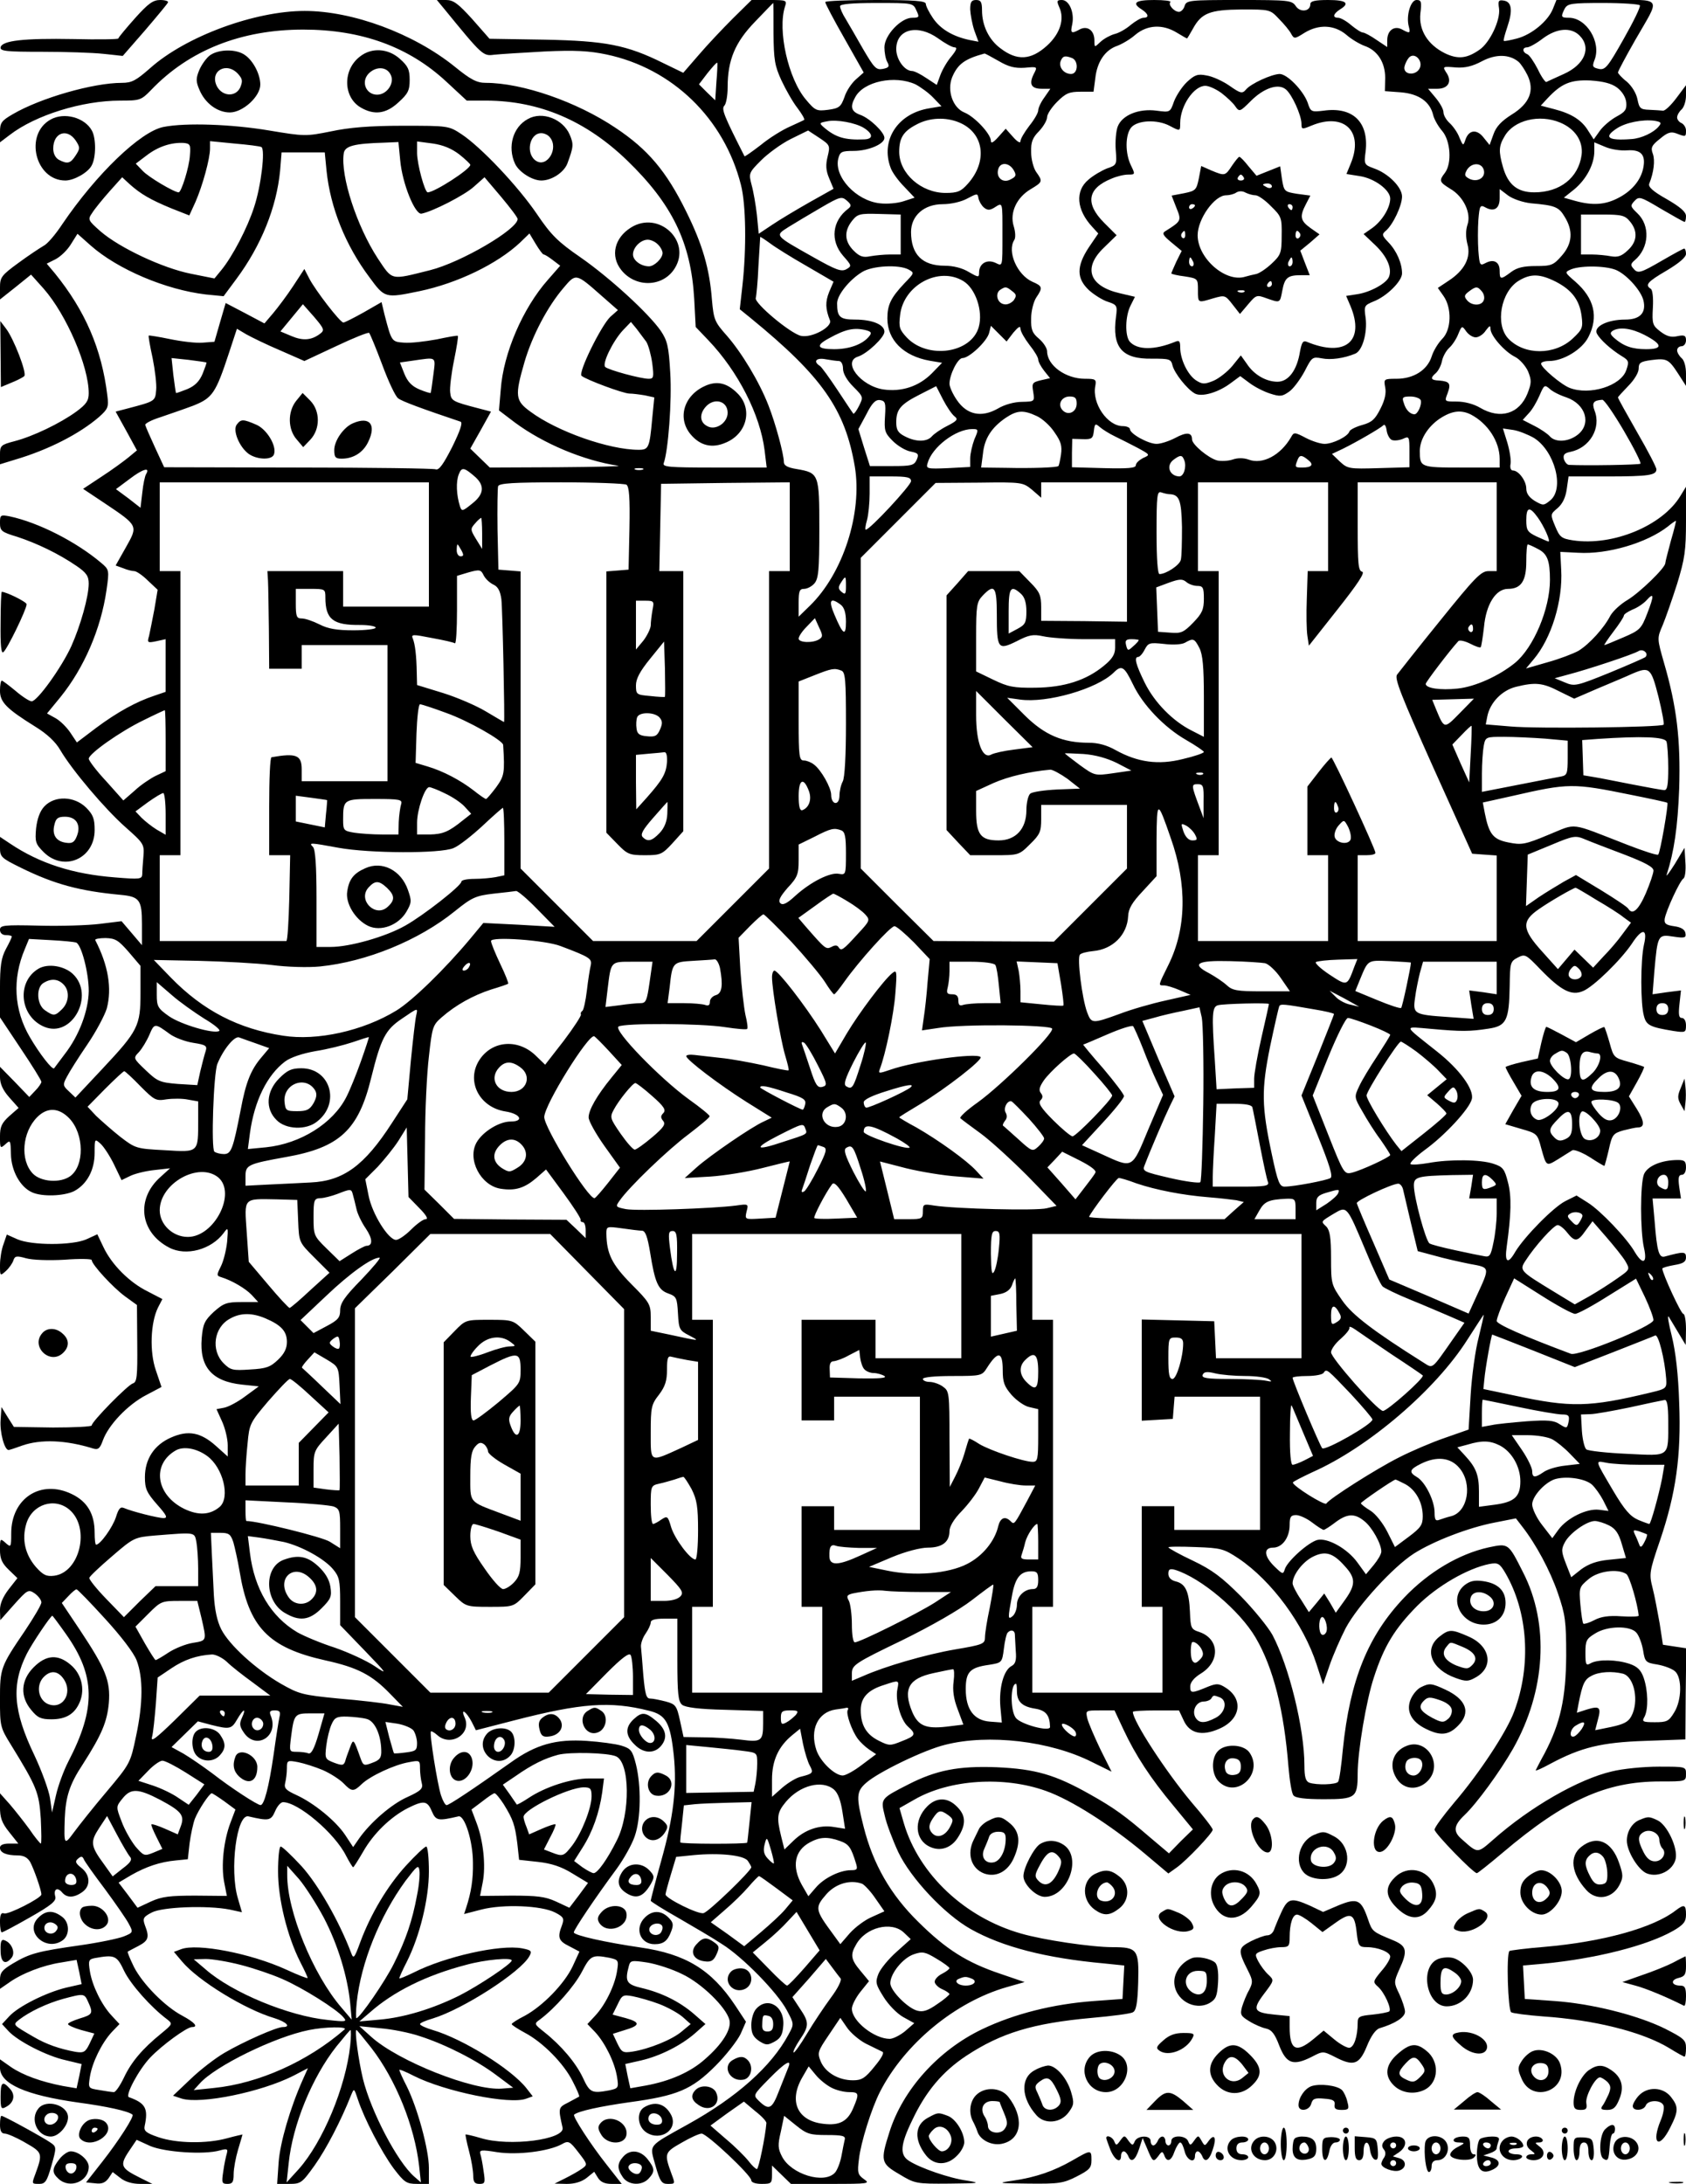 <?xml version="1.0" standalone="no"?>
<!DOCTYPE svg PUBLIC "-//W3C//DTD SVG 20010904//EN"
 "http://www.w3.org/TR/2001/REC-SVG-20010904/DTD/svg10.dtd">
<svg version="1.0" xmlns="http://www.w3.org/2000/svg"
 width="570pt" height="738pt" viewBox="0 0 570 738"
 preserveAspectRatio="xMidYMid meet">

<g transform="translate(0,738) scale(0.1,-0.1)"
fill="#000000" stroke="none">
<path d="M456 7318 c-31 -35 -56 -65 -56 -68 0 -3 -69 -4 -152 -2 -168 3 -241
-5 -246 -28 -2 -13 20 -15 140 -15 79 0 172 -3 208 -7 l65 -7 75 86 c41 48 77
91 78 95 2 4 -10 8 -26 8 -25 0 -41 -12 -86 -62z"/>
<path d="M1501 7351 c129 -158 132 -161 169 -156 19 2 96 7 170 11 105 5 152
2 210 -10 223 -47 398 -216 455 -441 17 -66 19 -214 5 -340 l-9 -80 37 -30
c241 -197 319 -308 352 -502 26 -157 -40 -361 -152 -470 l-38 -37 0 47 c0 39
3 47 18 47 11 0 26 8 35 18 14 16 17 44 17 184 0 187 -1 190 -77 203 -31 5
-43 12 -43 24 0 26 -28 130 -52 191 -31 80 -91 179 -141 236 -41 46 -44 54
-50 120 -8 106 -32 188 -87 299 -67 136 -129 210 -239 283 -131 88 -315 152
-439 152 -30 0 -51 11 -105 55 -139 112 -345 188 -507 188 -169 0 -402 -86
-522 -193 -48 -42 -62 -50 -96 -50 -97 0 -275 -51 -369 -106 -38 -22 -43 -29
-43 -60 l0 -35 33 25 c87 67 245 116 373 116 67 0 71 1 105 36 128 134 304
204 514 204 197 0 357 -58 484 -176 l69 -64 68 0 c178 -1 335 -68 474 -202
152 -147 216 -277 227 -468 l5 -95 43 -45 c101 -106 175 -252 190 -372 l7 -58
-177 0 c-155 0 -176 2 -171 15 15 41 28 210 22 305 -5 90 -10 109 -32 142 -42
60 -172 179 -271 248 -77 53 -100 76 -148 147 -64 94 -188 225 -254 269 -44
29 -45 29 -200 29 -112 0 -181 -6 -242 -19 -85 -17 -89 -17 -209 3 -125 21
-281 27 -357 12 -78 -15 -228 -160 -342 -328 -23 -35 -51 -68 -64 -74 -12 -7
-50 -32 -84 -57 -59 -43 -63 -49 -63 -85 l0 -39 53 42 52 42 43 -48 c77 -88
152 -262 152 -353 0 -25 -8 -37 -42 -62 -55 -40 -147 -84 -209 -100 -46 -12
-49 -15 -49 -45 l0 -33 52 16 c112 33 217 87 283 144 30 27 33 33 28 72 -19
158 -75 287 -178 414 l-27 32 30 15 c17 9 40 31 52 51 l22 35 45 -40 c92 -81
254 -149 388 -165 l61 -6 43 58 c84 113 136 242 148 366 l5 62 73 0 73 0 6
-62 c13 -125 64 -252 145 -360 52 -71 53 -71 169 -47 129 27 263 92 340 164
l32 31 21 -35 c12 -20 24 -36 27 -36 4 0 18 -9 31 -19 l25 -19 -42 -48 c-84
-95 -150 -247 -159 -370 l-6 -71 54 -41 c96 -71 231 -128 349 -146 14 -2 -78
-4 -205 -5 l-229 -1 -33 32 -33 32 35 62 35 63 -42 11 c-88 23 -93 25 -96 54
-2 15 4 64 13 108 9 44 15 82 13 83 -2 2 -34 -4 -72 -12 -39 -7 -88 -13 -110
-11 -42 3 -42 3 -66 95 l-10 42 -61 -35 c-34 -19 -64 -34 -68 -34 -11 0 -94
108 -115 148 l-17 33 -38 -58 c-21 -32 -52 -73 -68 -92 l-29 -34 -66 35 -65
34 -19 -65 -19 -66 -40 -3 c-22 -2 -71 4 -110 12 -38 8 -71 13 -72 12 -2 -1 4
-35 13 -76 8 -40 14 -89 12 -108 -3 -38 -4 -38 -95 -62 l-42 -11 36 -65 36
-66 -29 -24 c-16 -13 -57 -43 -91 -65 l-62 -41 72 -48 c115 -77 114 -76 73
-149 l-35 -62 25 -9 c14 -6 31 -10 38 -10 7 0 28 -14 46 -32 l33 -31 -11 -66
c-7 -36 -15 -77 -18 -90 -7 -23 -5 -24 24 -18 l32 7 0 -89 0 -89 -38 -13 c-61
-20 -126 -56 -196 -108 l-66 -50 -22 33 c-12 18 -34 40 -50 49 l-29 16 46 56
c79 98 136 229 155 360 10 69 9 70 -18 93 -84 71 -211 136 -309 157 -31 6 -33
5 -33 -22 0 -27 5 -31 58 -47 67 -22 140 -57 200 -98 34 -23 42 -35 42 -60 0
-44 -28 -143 -59 -212 -33 -72 -115 -186 -134 -186 -7 0 -32 16 -54 35 -23 19
-44 35 -47 35 -3 0 -6 -15 -6 -34 0 -39 22 -61 120 -122 39 -24 68 -51 84 -79
40 -68 151 -199 220 -260 62 -55 64 -58 61 -98 -2 -23 -4 -50 -4 -61 -1 -17
-7 -18 -92 -11 -142 11 -255 47 -356 115 l-33 22 0 -35 c0 -33 3 -36 72 -70
112 -55 197 -78 336 -91 64 -6 72 -17 72 -99 l0 -71 -34 40 -35 41 -73 -9
c-40 -5 -133 -8 -206 -6 -120 3 -132 1 -132 -14 0 -11 8 -18 20 -18 11 0 20
-2 20 -5 0 -3 -9 -22 -20 -42 -16 -30 -20 -57 -20 -134 l0 -97 70 -105 c39
-58 70 -108 70 -113 0 -4 -9 -18 -21 -30 l-20 -21 -49 51 -50 51 0 -34 c0 -23
9 -44 31 -69 l32 -36 -32 -28 c-25 -23 -31 -35 -31 -69 0 -40 1 -41 18 -26 17
16 18 14 19 -33 1 -56 31 -111 71 -129 34 -16 109 -13 143 4 43 23 69 71 69
129 0 48 0 49 20 31 11 -10 32 -42 46 -71 l25 -52 29 14 c16 8 53 17 82 20
l53 6 -32 -29 c-84 -74 -71 -187 29 -239 57 -30 142 -7 184 49 15 21 16 20 12
-29 -3 -28 -12 -65 -21 -83 -15 -30 -15 -32 1 -37 36 -11 82 -38 103 -60 l22
-24 -56 0 c-51 0 -61 -4 -94 -33 -31 -29 -37 -41 -41 -89 -8 -97 34 -146 136
-157 l57 -6 -45 -33 c-25 -19 -57 -36 -72 -39 l-26 -5 19 -42 c10 -22 19 -58
19 -80 l0 -38 -39 35 c-52 47 -95 55 -153 29 -57 -25 -88 -73 -88 -134 0 -39
6 -52 41 -92 33 -37 37 -46 22 -46 -19 0 -106 22 -134 34 -12 5 -18 -2 -27
-31 -11 -34 -53 -93 -67 -93 -3 0 -5 18 -5 41 0 63 -25 105 -77 130 -105 51
-205 -14 -205 -133 0 -47 -1 -48 -19 -32 -18 16 -19 16 -19 -23 0 -31 7 -46
30 -68 l29 -28 -29 -37 c-20 -26 -30 -49 -30 -71 l1 -34 47 53 c45 50 48 52
70 37 12 -9 22 -22 22 -30 0 -8 -25 -50 -55 -95 -83 -122 -85 -127 -85 -233 0
-90 1 -95 37 -153 88 -143 95 -161 101 -250 2 -46 3 -84 0 -84 -2 0 -20 21
-38 48 -19 26 -49 64 -67 85 l-33 37 0 -46 c0 -36 6 -54 31 -85 l31 -39 -31 0
c-20 0 -31 -5 -31 -14 0 -17 22 -26 60 -26 20 0 33 -7 42 -22 12 -22 38 -95
38 -110 0 -12 -112 -69 -126 -64 -10 4 -14 -4 -14 -29 0 -19 3 -35 6 -35 4 0
47 23 96 51 72 41 89 55 85 70 -7 25 7 33 23 14 16 -19 40 -19 68 1 29 20 28
58 -3 82 -20 16 -22 22 -11 31 10 9 15 8 19 -1 2 -7 35 -53 72 -102 36 -49 73
-102 81 -118 15 -28 14 -29 -18 -42 -18 -7 -85 -21 -149 -30 -140 -20 -168
-27 -225 -61 -37 -22 -44 -31 -44 -56 l0 -30 29 20 c44 32 117 60 177 69 l53
9 9 -41 8 -41 -53 -12 c-66 -16 -161 -63 -192 -97 l-24 -26 22 -24 c32 -34
129 -84 193 -98 l54 -13 -8 -41 -9 -41 -47 8 c-72 14 -134 36 -175 64 l-37 26
0 -28 c0 -55 87 -93 264 -118 97 -13 170 -29 184 -41 7 -5 -47 -89 -102 -159
l-55 -70 31 -3 c22 -3 34 2 45 17 l14 21 26 -20 c16 -13 41 -20 67 -20 l41 0
-42 21 c-64 32 -69 41 -38 88 l27 40 46 -21 c50 -21 182 -30 235 -15 25 7 28
5 24 -10 -3 -10 -9 -37 -12 -60 -6 -39 -5 -43 14 -43 17 0 21 6 21 33 0 19 7
56 15 83 8 27 15 50 15 51 0 0 -24 -5 -53 -13 -70 -19 -171 -17 -232 4 -41 14
-49 21 -46 37 13 60 3 78 -53 98 -14 5 33 93 72 134 40 42 124 103 141 103 23
0 9 16 -32 38 -59 31 -134 107 -164 165 -13 27 -23 50 -21 52 2 1 18 10 36 19
34 18 38 29 22 70 -8 23 -6 28 23 43 35 19 187 25 264 10 l41 -9 -14 48 c-28
95 -4 285 36 276 69 -16 76 -15 90 17 7 17 19 31 27 31 51 0 175 -105 213
-181 11 -21 22 -39 24 -39 2 0 17 24 34 53 34 60 92 117 151 147 54 27 66 25
81 -11 14 -32 21 -33 90 -17 21 5 49 -84 49 -157 1 -56 -6 -100 -23 -152 l-7
-21 58 15 c73 19 204 14 250 -10 29 -15 31 -20 23 -43 -16 -41 -12 -53 25 -71
l34 -18 -23 -50 c-28 -59 -101 -134 -162 -167 -24 -12 -44 -25 -44 -28 0 -3
20 -16 44 -29 61 -32 132 -104 162 -164 14 -27 24 -50 22 -52 -2 -1 -18 -10
-37 -20 -34 -17 -34 -18 -19 -85 9 -40 -180 -65 -277 -35 -27 8 -50 13 -51 12
-1 -1 4 -27 12 -57 8 -30 14 -67 14 -82 0 -22 5 -28 21 -28 19 0 20 4 14 43
-3 23 -8 49 -11 58 -4 14 3 15 58 6 68 -10 173 3 217 27 23 13 27 11 57 -28
31 -40 31 -41 11 -55 -11 -8 -36 -22 -56 -32 l-36 -18 41 -1 c27 0 50 7 67 20
l26 21 13 -21 c9 -14 23 -20 46 -20 l34 0 -51 65 c-54 68 -116 164 -110 169
14 12 88 28 187 42 163 22 211 43 291 123 36 36 74 85 85 108 l18 41 -37 56
c-80 120 -167 173 -320 195 -117 17 -225 41 -225 51 0 9 71 115 145 215 24 33
52 83 61 110 21 60 22 170 4 243 -12 47 -17 53 -49 63 -20 6 -72 13 -117 16
-104 7 -172 -12 -256 -72 -134 -95 -210 -145 -218 -145 -5 0 -13 15 -19 33
-12 37 -40 210 -34 216 1 2 11 -3 21 -12 46 -42 118 4 93 59 -15 34 5 21 24
-15 l14 -28 128 33 c229 59 326 66 457 33 58 -14 72 -40 84 -151 11 -108 -1
-208 -42 -354 -20 -72 -36 -134 -36 -137 0 -3 42 -29 93 -58 50 -29 117 -68
147 -88 71 -44 188 -164 220 -224 25 -47 25 -47 6 -82 -58 -108 -175 -212
-339 -303 -140 -78 -131 -67 -111 -140 15 -53 21 -62 41 -62 26 0 26 0 14 32
-26 71 -25 74 33 107 29 17 60 31 68 31 18 0 168 -141 168 -158 0 -7 14 -12
35 -12 33 0 35 2 35 31 l0 31 32 -31 32 -31 135 0 c128 0 134 1 112 16 -21 15
-23 22 -17 68 6 55 42 170 71 227 83 162 254 304 429 354 l60 17 -82 28 c-113
38 -183 82 -277 175 -94 92 -153 195 -185 321 -26 102 -25 120 8 149 40 36
197 112 268 129 146 37 354 13 495 -58 l67 -33 -38 76 c-20 42 -40 88 -44 104
-6 27 -6 27 43 27 l49 0 30 -64 c41 -88 93 -167 170 -259 l65 -79 -41 -40 -40
-41 -64 54 c-85 73 -120 99 -204 146 -117 66 -183 85 -314 91 -130 5 -205 -10
-299 -58 -94 -48 -94 -48 -80 -105 6 -28 27 -83 46 -124 42 -88 156 -210 245
-260 107 -60 253 -98 451 -116 l68 -7 -3 -56 -3 -57 -96 -7 c-138 -10 -269
-43 -378 -95 -149 -71 -269 -205 -314 -348 -31 -97 -29 -106 33 -142 53 -32
56 -33 170 -32 101 1 108 2 60 10 -60 8 -160 43 -197 67 -32 20 -29 55 11 137
46 98 103 165 183 218 117 77 225 110 424 128 68 6 131 14 139 19 11 5 16 30
18 101 3 111 -2 119 -87 119 -70 0 -233 24 -309 46 -190 54 -345 200 -396 372
l-15 52 51 29 c118 68 302 80 444 29 85 -30 217 -114 332 -210 l82 -69 28 20
c34 24 122 117 122 128 0 5 -32 47 -72 93 -87 104 -198 274 -198 305 0 3 35 5
78 5 l78 0 15 -32 c20 -46 62 -56 121 -30 72 31 83 99 23 138 -23 15 -31 16
-59 5 -58 -24 -62 -24 -62 0 0 14 13 30 38 45 64 41 60 116 -7 139 -28 9 -30
13 -32 68 -3 69 -15 95 -48 103 -16 4 -25 13 -25 26 0 15 5 18 23 13 87 -27
218 -137 272 -229 60 -102 96 -246 111 -436 4 -47 11 -91 17 -97 6 -9 40 -13
103 -13 107 0 114 5 114 86 0 75 29 248 55 326 34 105 70 164 146 241 67 67
170 127 245 142 28 5 34 2 53 -30 77 -132 89 -312 30 -469 -25 -68 -118 -209
-203 -308 -36 -43 -66 -83 -66 -91 0 -12 131 -147 143 -147 3 0 42 31 87 69
210 178 350 241 532 241 87 0 88 0 88 25 0 25 0 25 -92 25 -51 0 -122 -7 -158
-16 -113 -26 -278 -121 -402 -231 -54 -47 -51 -47 -105 1 -31 26 -29 47 8 82
42 40 120 147 164 224 111 196 124 422 34 597 -50 99 -49 98 -116 84 -100 -22
-203 -83 -285 -169 -123 -129 -184 -279 -208 -513 -5 -55 -12 -105 -16 -110
-6 -10 -74 -12 -98 -3 -12 5 -16 20 -16 58 0 125 -52 335 -108 441 -15 27 -63
86 -107 131 -64 64 -97 89 -162 120 -45 21 -82 42 -83 45 0 3 42 3 93 1 86 -3
95 -6 145 -39 111 -75 219 -221 263 -357 l22 -68 22 64 c12 35 37 92 55 127
41 76 160 206 230 251 66 42 185 88 274 105 l71 14 20 -26 c48 -61 96 -151
122 -227 25 -73 28 -94 28 -211 -1 -142 -19 -227 -73 -330 -15 -27 -28 -53
-30 -57 -2 -4 21 6 50 22 103 55 172 72 319 77 l137 5 1 154 2 154 -40 6 -39
6 -11 72 c-7 39 -17 93 -24 120 -12 47 -11 55 25 160 54 159 72 286 65 465 -3
97 -12 173 -25 226 -11 44 -16 73 -10 65 5 -8 20 -33 33 -55 l24 -40 1 53 c0
28 -4 52 -9 52 -8 0 -71 137 -71 153 0 3 18 8 40 12 31 5 40 11 40 26 0 20 -8
20 -71 3 -20 -6 -27 15 -35 119 l-7 77 48 0 48 0 -6 40 c-4 30 -2 40 9 40 8 0
14 10 14 25 0 21 -5 25 -27 25 -56 0 -103 -20 -115 -48 -13 -33 -13 -192 0
-249 12 -52 -4 -59 -31 -14 -27 47 -117 141 -159 167 l-38 24 -38 -19 c-41
-21 -138 -120 -169 -171 -25 -44 -37 -37 -29 18 15 108 17 169 4 217 -11 44
-17 52 -48 62 -43 15 -150 16 -220 3 -29 -5 -56 -7 -61 -4 -5 3 17 25 48 48
69 50 151 139 159 172 8 32 -41 100 -117 160 -118 94 -116 85 -19 77 100 -9
129 -9 193 1 60 9 69 28 71 144 1 78 2 83 27 96 25 13 28 11 77 -40 70 -72
105 -90 144 -73 35 14 128 105 165 160 35 54 54 52 41 -3 -12 -53 -12 -202 0
-242 8 -31 21 -37 100 -50 40 -6 42 -5 42 19 0 15 -6 25 -14 25 -10 0 -12 11
-8 47 l5 46 -48 -6 -48 -7 6 77 c11 124 12 126 64 118 40 -6 44 -4 41 12 -2
12 -15 20 -38 23 -28 4 -34 9 -32 25 5 29 51 128 63 136 6 3 9 28 7 55 l-3 49
-33 -55 c-19 -30 -31 -46 -27 -35 25 78 37 160 42 290 5 166 -8 276 -51 424
-24 84 -24 84 -5 128 10 24 32 87 49 140 26 85 30 112 30 213 l0 115 -19 -31
c-61 -101 -229 -170 -363 -150 -39 6 -45 11 -60 47 -17 41 -17 41 8 62 17 15
27 36 31 65 l6 42 132 0 c138 0 165 4 165 24 0 7 -29 63 -65 125 -36 63 -65
115 -65 118 0 2 16 19 35 39 20 20 35 45 35 58 0 20 6 24 41 29 54 7 60 4 92
-45 l27 -42 0 41 c0 24 -6 46 -15 53 -8 7 -15 19 -15 26 0 8 7 14 15 14 8 0
15 9 15 20 0 16 -5 19 -29 14 -22 -5 -37 0 -58 16 -26 20 -28 26 -25 80 2 34
-1 60 -7 64 -21 13 -11 24 54 62 42 25 65 45 65 56 0 10 -3 18 -6 18 -3 0 -36
-18 -74 -40 -76 -44 -83 -46 -99 -26 -9 10 -7 16 5 26 50 42 54 118 9 160 -23
22 -24 25 -9 41 15 16 20 15 90 -27 41 -24 77 -44 79 -44 3 0 5 9 5 20 0 14
-20 31 -65 57 -48 27 -64 42 -59 53 15 37 20 78 12 100 -8 21 -4 29 24 51 26
22 37 25 56 18 31 -12 32 -12 32 10 0 10 -7 21 -15 25 -8 3 -15 12 -15 19 0 8
7 20 15 27 8 7 15 28 15 47 l0 35 -33 -44 c-18 -24 -38 -43 -45 -42 -7 1 -27
2 -46 3 -30 1 -34 5 -40 35 -4 21 -19 45 -36 60 -17 13 -30 28 -30 31 0 4 26
53 58 109 87 152 99 136 -97 136 l-169 0 -12 -30 c-17 -42 -72 -87 -121 -100
-23 -6 -43 -10 -45 -8 -2 2 4 23 12 47 19 56 15 85 -12 89 -18 3 -20 -1 -16
-27 5 -39 -31 -115 -66 -139 -43 -30 -73 -33 -117 -12 -58 29 -89 78 -83 135
5 39 3 45 -13 45 -20 0 -36 -54 -26 -90 6 -23 3 -24 -24 -9 -26 13 -49 -4 -49
-37 l0 -23 -36 24 c-20 14 -41 25 -46 25 -6 0 -23 11 -40 25 -16 14 -36 25
-44 25 -20 0 -17 13 6 28 35 21 22 32 -40 32 -45 0 -60 -4 -60 -14 0 -25 -34
-29 -49 -7 -13 20 -23 21 -192 21 -169 0 -178 -1 -184 -20 -3 -11 -12 -20 -19
-20 -17 0 -38 25 -29 33 3 4 -21 7 -55 7 -64 0 -77 -10 -42 -32 23 -15 26 -28
6 -28 -8 0 -27 -11 -43 -24 -16 -14 -41 -28 -55 -31 -14 -4 -35 -15 -47 -26
-21 -20 -21 -20 -21 4 0 34 -23 51 -49 38 -29 -16 -33 -14 -26 17 8 39 -10 82
-35 82 -17 0 -18 -3 -9 -24 19 -40 3 -90 -41 -130 -55 -50 -102 -52 -158 -9
-39 29 -62 77 -62 128 0 28 -4 35 -20 35 -16 0 -20 -7 -20 -32 1 -18 7 -50 14
-71 l14 -38 -31 6 c-56 12 -98 37 -123 74 -13 19 -24 41 -24 48 0 10 -39 13
-170 13 -93 0 -170 -3 -170 -7 0 -5 29 -60 65 -123 l65 -115 -26 -23 c-15 -13
-33 -40 -39 -60 -12 -33 -18 -38 -55 -43 -39 -5 -44 -3 -75 34 -60 70 -97 235
-71 315 7 21 5 22 -53 22 l-60 0 -63 -62 c-35 -35 -87 -90 -116 -124 l-52 -60
-68 33 c-123 61 -195 75 -402 79 l-185 3 -58 66 c-48 53 -64 65 -89 65 l-31 0
24 -29z m1114 -84 c1 -89 4 -109 27 -159 15 -32 39 -74 54 -93 15 -20 25 -37
23 -40 -3 -2 -25 -12 -49 -23 -25 -11 -69 -38 -98 -62 -30 -23 -54 -40 -55
-38 -69 136 -79 160 -68 171 6 6 11 34 11 62 0 92 25 152 93 222 33 35 61 63
61 63 1 0 1 -46 1 -103z m483 78 c11 -23 10 -25 -14 -25 -38 0 -94 -59 -94
-100 0 -17 4 -40 10 -50 8 -15 5 -19 -16 -23 -22 -4 -29 4 -66 67 -22 39 -49
85 -59 102 -11 17 -19 36 -19 43 0 7 38 11 123 11 122 0 124 0 135 -25z m2446
17 c3 -5 -22 -56 -55 -114 -53 -94 -62 -105 -83 -101 -22 5 -24 8 -15 31 23
60 -28 142 -87 142 -27 0 -28 3 -14 31 10 17 22 19 130 19 65 0 121 -4 124 -8z
m-1220 -46 c17 -17 36 -40 41 -50 10 -18 12 -18 45 3 49 30 101 27 141 -6 18
-16 46 -32 62 -38 44 -15 70 -56 70 -108 l-1 -45 54 -4 c60 -5 98 -31 109 -76
3 -14 17 -39 31 -55 28 -33 33 -109 9 -141 -21 -27 -19 -31 18 -54 45 -26 72
-83 58 -122 -6 -19 -6 -41 0 -65 13 -45 -10 -89 -64 -124 l-36 -24 19 -27 c29
-41 27 -114 -4 -145 -13 -13 -30 -40 -36 -60 -15 -46 -61 -75 -119 -75 -43 0
-43 -1 -38 -29 4 -19 -1 -43 -16 -72 -18 -36 -29 -46 -61 -55 -22 -6 -42 -16
-44 -22 -5 -17 -56 -42 -84 -42 -13 0 -42 9 -63 20 -38 20 -41 20 -50 3 -36
-62 -97 -94 -144 -76 -17 6 -37 6 -54 0 -15 -5 -39 -6 -52 -3 -30 8 -85 54
-85 71 0 24 -18 26 -57 5 -21 -11 -49 -20 -63 -20 -28 0 -90 34 -90 50 0 5
-11 10 -24 10 -52 0 -105 77 -93 136 4 22 1 24 -35 24 -65 0 -128 45 -128 93
0 10 -12 29 -27 42 -23 19 -28 31 -27 69 0 24 8 56 17 70 23 34 22 39 -13 54
-51 23 -86 102 -61 141 5 7 4 28 -2 47 -14 45 10 97 58 125 40 24 41 26 18 58
-9 13 -17 43 -17 67 -1 34 5 49 27 71 15 16 27 37 27 47 0 10 15 33 34 52 29
29 41 34 79 34 l44 0 6 46 c6 55 33 95 74 109 16 6 44 22 62 38 40 33 91 36
139 7 18 -11 34 -20 35 -20 1 0 10 15 20 33 29 53 57 64 165 65 95 0 96 0 126
-32z m-1152 -66 c22 -16 47 -30 55 -30 10 0 7 -9 -10 -30 -14 -16 -31 -45 -38
-64 l-12 -33 -35 23 c-19 13 -41 24 -48 24 -26 0 -54 39 -54 74 0 68 72 86
142 36z m2168 10 c41 -41 18 -98 -53 -130 -29 -13 -55 -25 -59 -27 -3 -2 -17
17 -29 43 -13 25 -29 49 -36 51 -17 7 -17 23 0 23 7 0 31 13 53 30 47 35 95
39 124 10z m-1964 -86 c34 -20 55 -25 88 -23 44 4 44 4 31 -21 -17 -34 -9 -50
27 -50 l29 0 -20 -29 c-12 -16 -21 -36 -21 -44 0 -8 -13 -31 -30 -52 -16 -21
-30 -44 -30 -52 0 -8 -10 -3 -25 14 l-25 28 -25 -28 c-17 -19 -25 -23 -25 -13
0 23 -55 82 -90 96 -39 16 -59 74 -41 119 19 45 43 62 109 80 2 1 23 -11 48
-25z m1423 -26 c-14 -25 -55 -21 -51 6 2 10 9 24 15 31 19 21 50 -11 36 -37z
m335 23 c8 -7 21 -27 30 -45 25 -52 7 -96 -53 -133 -35 -22 -53 -41 -62 -67
l-13 -36 -21 26 c-23 29 -50 25 -61 -9 -7 -21 -8 -20 -20 8 -6 17 -22 39 -33
49 -12 11 -21 27 -21 37 0 10 -12 31 -26 48 l-26 31 31 0 c36 0 50 23 33 51
-16 25 -17 25 31 21 30 -2 55 4 87 21 47 25 93 24 124 -2z m-1510 13 c23 -9
21 -54 -3 -54 -24 0 -43 23 -35 44 7 17 14 19 38 10z m-1202 -81 l-4 -62 -28
27 -27 27 29 38 c17 21 31 37 33 35 1 -2 0 -31 -3 -65z m673 -8 c17 -9 45 -29
60 -45 l28 -29 -41 -7 c-107 -17 -166 -108 -131 -201 5 -15 26 -44 46 -64 l35
-37 -37 -12 c-21 -7 -57 -10 -81 -7 -80 9 -155 90 -140 151 6 23 11 26 52 26
49 0 104 23 104 44 0 19 -50 67 -82 78 -30 11 -35 27 -17 59 28 54 134 76 204
44z m2372 -11 c17 -13 29 -32 31 -50 2 -24 -3 -32 -33 -48 -20 -11 -46 -33
-57 -49 l-20 -28 -18 28 c-22 37 -57 59 -115 74 l-46 12 23 25 c47 50 78 63
145 60 44 -3 71 -10 90 -24z m-2547 -136 c32 -20 33 -38 2 -39 -66 -3 -97 7
-136 40 -17 15 -17 16 10 21 33 7 96 -5 124 -22z m323 18 c84 -35 97 -131 29
-207 -23 -26 -35 -31 -75 -31 -83 0 -157 66 -157 139 0 47 14 69 58 92 44 24
100 26 145 7z m2031 0 c51 -21 79 -63 73 -110 -11 -77 -73 -126 -160 -126 -57
0 -89 26 -106 86 -15 53 -14 71 6 104 31 54 117 75 187 46z m334 -13 c-17 -21
-59 -41 -93 -43 -79 -6 -95 6 -49 36 30 20 87 31 127 26 23 -4 25 -7 15 -19z
m-2810 -102 c-7 -28 -6 -47 5 -73 l15 -36 -82 -46 c-44 -25 -101 -59 -126 -76
l-45 -30 -6 63 c-4 35 -12 81 -18 102 -10 39 -10 41 32 83 23 23 68 56 100 72
l59 29 38 -25 c36 -24 37 -26 28 -63z m-2156 4 c-2 -39 -29 -125 -38 -125 -15
0 -103 52 -122 73 l-23 24 37 28 c39 30 83 44 124 42 23 -2 25 -6 22 -42z
m242 28 c13 -9 -1 -131 -25 -203 -22 -69 -73 -167 -111 -213 l-23 -28 -80 16
c-95 19 -240 87 -305 143 -43 38 -44 40 -28 63 8 13 35 46 58 72 l43 48 26
-24 c37 -33 70 -52 140 -81 l61 -24 21 46 c24 55 49 146 49 180 l0 25 82 -8
c46 -4 87 -9 92 -12z m469 -45 c7 -78 50 -184 72 -180 37 7 145 62 177 91 l36
32 56 -66 c31 -37 56 -70 56 -75 0 -35 -192 -147 -296 -173 -136 -34 -126 -36
-177 40 -71 109 -126 278 -115 354 3 26 35 34 139 37 l46 2 6 -62z m200 20
c20 -16 37 -32 37 -35 0 -15 -121 -93 -144 -93 -10 0 -36 96 -36 133 l0 39 53
-7 c35 -5 64 -17 90 -37z m3949 14 c47 3 63 -16 53 -62 -9 -41 -40 -77 -86
-100 -43 -22 -85 -25 -143 -9 l-39 11 35 28 c41 34 68 85 68 129 l0 30 36 -15
c20 -9 54 -14 76 -12z m-2075 -67 c10 -17 8 -22 -10 -31 -26 -15 -51 6 -42 35
7 24 37 22 52 -4z m1589 2 c9 -29 -25 -47 -54 -28 -11 7 -11 12 -2 28 16 24
48 24 56 0z m160 -114 c81 -7 94 -12 114 -46 29 -47 26 -90 -10 -131 -28 -32
-35 -35 -87 -35 -41 0 -64 -5 -84 -20 -36 -27 -39 -26 -39 4 0 30 -20 41 -48
26 -19 -10 -20 -7 -24 42 -2 28 -2 75 0 104 4 48 6 52 24 42 29 -16 48 -4 48
31 l0 31 29 -22 c17 -12 50 -23 77 -26z m-1850 -14 c12 -10 20 -10 35 -1 30
19 28 23 28 -93 0 -109 1 -105 -24 -93 -29 13 -55 -3 -55 -33 0 -17 -2 -17
-35 2 -21 13 -52 21 -81 21 -76 0 -114 38 -114 114 0 55 44 94 107 94 28 0 63
8 83 19 34 18 35 18 38 1 2 -10 10 -24 18 -31z m-458 -4 c-55 -41 -62 -108
-18 -159 30 -34 30 -35 11 -46 -17 -9 -35 -2 -108 39 -137 77 -134 74 -87 104
21 13 71 43 109 65 65 38 71 39 88 24 15 -13 16 -18 5 -27z m177 -87 l0 -68
-36 0 c-20 0 -50 -3 -67 -6 -24 -5 -36 -1 -56 19 -31 31 -33 65 -6 100 19 24
26 26 93 24 l72 -2 0 -67z m2466 43 c27 -33 24 -68 -8 -97 -21 -20 -34 -24
-57 -20 -15 3 -45 6 -65 6 l-36 0 0 68 0 67 73 0 c65 0 76 -3 93 -24z m-2784
-150 l91 -53 -15 -35 c-13 -33 -13 -56 3 -96 8 -22 -62 -60 -98 -52 -36 8
-159 111 -153 128 2 6 7 55 9 107 3 52 6 97 6 99 0 2 15 -8 33 -21 17 -13 73
-48 124 -77z m345 -12 c20 -11 19 -12 -15 -47 -45 -48 -57 -72 -57 -118 0 -73
54 -127 143 -143 l42 -7 -35 -36 c-44 -44 -102 -63 -164 -54 -77 12 -140 94
-85 111 31 10 89 65 89 84 0 24 -41 41 -99 41 -52 0 -61 9 -61 55 0 28 42 80
85 106 34 21 124 26 157 8z m2397 -4 c35 -18 79 -68 87 -100 10 -42 -11 -65
-62 -65 -60 0 -108 -24 -95 -48 11 -20 46 -52 83 -75 25 -15 26 -19 16 -48
-18 -53 -123 -86 -191 -60 -29 11 -97 69 -97 82 0 5 12 9 27 9 48 0 112 39
133 81 35 68 20 131 -44 187 -37 32 -37 32 -14 42 36 14 126 12 157 -5z
m-3437 -83 l57 -50 -26 -23 c-31 -30 -109 -188 -97 -199 15 -13 141 -60 162
-60 11 0 34 -3 52 -6 l32 -7 -7 -71 c-9 -100 -12 -106 -46 -106 -100 0 -276
62 -366 129 -51 37 -53 53 -20 167 26 89 78 188 132 251 42 50 42 50 127 -25z
m1225 48 c41 -25 67 -101 52 -155 -25 -89 -172 -110 -243 -36 -25 27 -28 35
-23 76 11 101 131 166 214 115z m2003 -2 c54 -28 80 -62 87 -116 5 -39 3 -45
-30 -76 -61 -57 -164 -57 -218 0 -45 48 -25 158 35 195 41 25 72 24 126 -3z
m-1838 -32 c15 -11 15 -16 5 -31 -8 -9 -22 -16 -33 -13 -23 4 -31 37 -12 49
17 11 20 11 40 -5z m1588 -1 c7 -8 10 -22 6 -30 -7 -19 -40 -19 -56 0 -11 13
-10 18 6 30 24 18 29 18 44 0z m-3928 -143 c-29 -22 -58 -24 -96 -8 l-38 16
38 46 38 46 38 -43 c34 -40 36 -45 20 -57z m1103 -27 c7 -11 16 -44 20 -72 6
-48 5 -53 -12 -53 -27 0 -137 30 -147 40 -11 11 25 86 60 124 l27 28 19 -23
c10 -13 25 -33 33 -44z m1241 31 c17 20 24 24 24 13 0 -9 14 -33 30 -54 17
-21 30 -43 30 -50 0 -7 9 -24 20 -38 l20 -25 -31 -7 c-29 -7 -31 -10 -26 -39
5 -33 5 -33 -38 -34 -25 0 -59 -9 -82 -23 -55 -31 -104 -21 -138 29 -14 20
-25 45 -25 55 0 31 28 87 44 87 23 0 83 57 90 85 l6 24 26 -26 27 -27 23 30z
m1563 -16 c10 0 26 10 34 23 13 17 16 19 16 5 1 -23 47 -76 83 -94 16 -8 36
-31 44 -49 12 -30 12 -39 -2 -75 -28 -69 -92 -88 -160 -48 -22 13 -53 21 -79
21 -42 0 -42 0 -31 28 12 33 7 40 -28 43 -29 1 -32 8 -12 25 8 7 18 25 21 41
3 15 14 35 25 45 10 9 24 30 30 46 12 29 13 29 27 9 8 -11 22 -20 32 -20z
m-4042 -44 l82 -36 107 50 c59 28 109 48 112 45 3 -3 23 -51 44 -107 21 -57
45 -108 54 -114 12 -10 83 -36 211 -79 8 -3 -1 -30 -28 -85 -30 -59 -45 -80
-56 -76 -8 3 -218 6 -466 6 l-452 1 -31 67 c-17 37 -32 71 -33 76 -1 5 22 17
51 26 29 10 79 27 111 39 65 26 76 41 121 178 l27 82 32 -19 c18 -10 69 -35
114 -54z m1981 68 c18 -5 20 -9 10 -21 -22 -27 -67 -43 -118 -43 -58 0 -64 12
-17 37 56 31 85 37 125 27z m2632 -16 c61 -32 63 -48 5 -48 -47 0 -76 10 -108
38 -13 12 -15 17 -5 24 23 14 63 9 108 -14z m-4862 -93 c1 -1 -5 -18 -13 -38
-11 -26 -26 -41 -52 -52 -20 -8 -37 -14 -38 -13 -1 2 -5 29 -9 61 l-6 57 57
-6 c32 -4 59 -8 61 -9z m767 -42 c-4 -32 -8 -59 -9 -61 -2 -1 -19 4 -38 12
-26 11 -40 26 -51 53 l-15 38 42 6 c84 12 79 16 71 -48z m1371 47 c8 0 14 -11
14 -26 0 -16 13 -39 35 -61 34 -34 34 -35 19 -65 -8 -16 -17 -28 -19 -26 -2 2
-26 38 -53 79 -28 42 -55 80 -61 83 -23 15 -11 28 20 22 17 -3 38 -6 45 -6z
m391 -187 c13 -10 9 -15 -24 -32 -22 -11 -45 -27 -52 -35 -17 -20 -54 -20 -91
-1 -24 12 -30 22 -30 48 0 44 15 61 80 94 l55 28 23 -45 c13 -25 30 -50 39
-57z m2069 64 c65 -23 85 -89 38 -126 -32 -25 -76 -27 -95 -5 -7 8 -30 24 -52
35 l-39 20 20 22 c12 12 28 40 37 61 15 35 17 37 34 22 9 -9 35 -22 57 -29z
m-1656 -21 c0 -28 -28 -42 -47 -23 -19 19 -5 47 23 47 19 0 24 -5 24 -24z
m1163 12 c5 -15 -10 -48 -21 -48 -15 0 -30 16 -36 38 -7 19 -4 22 22 22 17 0
32 -6 35 -12z m-1811 -55 c-3 -48 -1 -56 26 -83 17 -17 44 -33 61 -36 26 -5
28 -9 20 -28 -9 -19 -18 -21 -84 -21 l-74 0 -20 63 -19 62 27 50 c19 38 31 50
46 48 18 -3 20 -9 17 -55z m2498 -49 c34 -58 59 -108 56 -111 -4 -4 -184 -7
-242 -4 -7 1 -14 10 -17 20 -3 14 2 20 22 24 65 13 105 80 82 139 -10 27 -4
35 26 37 6 1 39 -47 73 -105z m-1985 50 c18 -8 46 -33 60 -55 22 -31 26 -46
22 -75 -3 -20 -7 -38 -9 -39 -5 -5 -89 -8 -177 -6 l-84 1 6 46 c5 52 29 89 77
122 39 26 60 27 105 6z m1468 5 c57 -30 97 -91 97 -150 l0 -29 -129 0 c-139 0
-141 1 -141 56 0 38 26 81 67 109 41 27 72 31 106 14z m-1203 -74 c19 -9 54
-27 77 -39 42 -23 42 -23 17 -34 -13 -7 -24 -17 -24 -24 0 -10 -26 -12 -108
-10 l-108 3 0 48 1 48 35 -1 c31 -1 35 2 38 27 3 26 5 27 20 14 9 -8 33 -23
52 -32z m936 -12 c9 -3 25 -1 37 4 21 10 22 8 22 -43 l0 -53 -104 -3 c-100 -3
-105 -2 -131 22 l-27 26 36 17 c47 23 128 70 138 80 4 5 9 -3 11 -18 2 -14 10
-29 18 -32z m-1412 2 c-7 -19 -14 -48 -14 -64 l0 -29 -75 -4 c-71 -3 -75 -2
-69 17 15 54 95 115 151 115 21 0 22 -1 7 -35z m1892 5 c70 -44 104 -171 55
-211 -22 -18 -24 -18 -52 -2 -19 12 -29 25 -29 42 0 26 -26 61 -45 61 -7 0
-11 9 -8 23 2 12 -3 44 -11 71 l-15 48 35 -5 c19 -3 51 -16 70 -27z m-1182
-76 c8 -22 -2 -54 -17 -54 -33 1 -46 36 -20 56 24 18 30 17 37 -2z m418 2 c21
-16 13 -26 -19 -26 -25 0 -26 1 -17 24 7 19 14 20 36 2z m-3928 -48 c-4 -6
-10 -34 -13 -63 l-6 -51 -41 32 -42 31 47 35 c43 33 70 41 55 16z m1114 -11
c31 -29 28 -58 -12 -89 -32 -26 -35 -27 -41 -9 -12 38 -14 83 -4 108 10 26 18
24 57 -10z m565 26 c-7 -2 -19 -2 -25 0 -7 3 -2 5 12 5 14 0 19 -2 13 -5z
m907 -39 c0 -14 -139 -164 -153 -164 -3 0 -1 15 4 32 5 18 9 59 9 90 l0 58 70
0 c57 0 70 -3 70 -16z m-1630 -214 l0 -210 -145 0 -145 0 0 60 0 60 -128 0
-128 0 2 -32 c1 -18 2 -93 3 -165 l1 -133 55 0 55 0 0 40 0 40 145 0 145 0 0
-230 0 -230 -145 0 -145 0 0 40 c0 48 -18 56 -102 41 -5 0 -8 -75 -8 -166 l0
-165 35 0 36 0 -3 -145 c-2 -80 -6 -145 -10 -145 -5 0 -102 0 -218 0 l-210 0
0 145 0 145 35 0 35 0 0 480 0 480 -35 0 -35 0 0 150 0 150 455 0 455 0 0
-210z m668 202 c9 -7 12 -43 10 -148 l-3 -139 -37 -3 -38 -3 0 -442 0 -441 37
-38 c34 -35 41 -38 93 -38 52 0 58 2 93 40 l37 41 0 439 0 440 -40 0 -41 0 3
148 3 147 218 3 217 2 0 -150 0 -150 -35 0 -35 0 0 -502 0 -503 -122 -122
-123 -123 -175 0 -175 0 -122 122 -123 123 0 502 0 502 -37 3 -38 3 -3 134
c-1 74 0 141 2 148 4 10 52 13 213 13 114 0 214 -4 221 -8z m1371 -17 l31 -27
0 26 0 26 145 0 145 0 0 -235 0 -236 -145 2 -145 1 0 46 c0 40 -5 52 -37 84
l-37 38 -86 0 -87 0 -36 -41 -37 -41 0 -396 0 -397 40 -43 40 -42 82 0 c81 0
83 0 120 37 34 33 38 43 38 85 l0 48 145 0 145 0 0 -108 0 -107 -124 -124
-123 -123 -204 1 -203 1 -123 122 -123 123 0 525 0 525 126 126 127 127 147 1
c146 2 148 1 179 -24z m1001 -125 l0 -150 -34 0 -35 0 -3 -93 c-2 -51 -1 -107
2 -126 l5 -33 98 124 c68 86 93 124 82 126 -13 3 -15 27 -15 153 l0 149 235 0
235 0 0 -150 0 -150 -28 0 c-25 0 -46 -22 -163 -167 -74 -91 -139 -174 -146
-183 -9 -13 14 -71 121 -310 l133 -295 41 -3 42 -3 0 -145 0 -144 -235 0 -235
0 0 145 0 145 30 0 c17 0 30 3 30 8 0 13 -143 322 -149 322 -3 -1 -23 -23 -43
-49 l-38 -49 0 -116 0 -116 35 0 35 0 0 -145 0 -145 -220 0 -220 0 0 145 0
145 35 0 35 0 0 480 0 480 -35 0 -35 0 0 150 0 150 220 0 220 0 0 -150z m-537
110 c34 -1 41 -19 43 -111 0 -51 -1 -101 -4 -111 -4 -18 -50 -48 -72 -48 -6 0
-10 49 -10 141 0 125 2 140 16 135 9 -3 21 -6 27 -6z m1246 -79 c21 -29 44
-81 36 -81 -2 0 -20 8 -40 17 -31 15 -35 21 -35 55 0 45 11 48 39 9z m-3569
-53 l0 -53 -21 34 c-19 31 -19 34 -3 52 9 11 19 19 21 19 1 0 3 -24 3 -52z
m4019 -25 c-10 -38 -19 -71 -19 -76 0 -16 -86 -99 -127 -124 -24 -14 -50 -38
-59 -54 -21 -41 -70 -95 -107 -118 -18 -10 -65 -28 -105 -39 l-73 -21 26 31
c60 71 99 198 93 303 l-3 60 60 -3 c100 -6 232 33 304 89 13 11 25 19 27 19 1
0 -6 -30 -17 -67z m-4089 -33 c8 -15 8 -20 -3 -20 -7 0 -13 9 -13 20 0 11 1
20 3 20 1 0 7 -9 13 -20z m3639 5 c32 -16 41 -39 41 -105 0 -97 -55 -228 -118
-280 -54 -44 -135 -81 -195 -87 -57 -6 -107 1 -107 16 0 6 83 115 110 144 4 5
22 1 40 -8 17 -9 34 -15 36 -12 2 2 7 33 11 68 7 77 40 129 81 129 44 0 62 26
62 92 0 32 2 58 5 58 4 0 19 -7 34 -15z m-3532 -120 c16 -7 24 -21 28 -50 4
-34 12 -415 9 -415 -1 0 -28 16 -60 35 -33 20 -98 48 -146 63 l-88 27 -1 40
c-1 61 -6 98 -13 116 -7 16 -2 16 64 3 39 -7 74 -15 78 -18 4 -2 7 48 7 112
l0 116 40 12 c36 10 41 9 50 -10 6 -12 20 -25 32 -31z m1193 -6 c0 -26 -2 -30
-15 -19 -11 9 -12 16 -2 31 16 25 17 24 17 -12z m1188 1 c19 0 22 -6 22 -43 0
-37 -6 -50 -36 -81 -32 -33 -41 -37 -77 -34 l-42 3 -3 75 -3 75 43 16 c36 13
46 13 59 2 8 -7 25 -13 37 -13z m-2948 -39 c0 -74 26 -94 118 -93 28 0 52 -4
52 -9 0 -5 -34 -9 -75 -9 -56 0 -86 5 -115 20 -22 11 -48 20 -60 20 -17 0 -20
6 -20 50 l0 50 50 0 c49 0 50 -1 50 -29z m2270 -58 c0 -116 4 -121 67 -90 42
22 56 24 89 17 21 -5 85 -10 142 -10 l102 0 0 -29 c0 -22 -10 -38 -37 -60 -60
-50 -135 -74 -233 -75 -74 -1 -92 3 -142 27 l-58 28 0 117 c0 105 2 118 22
139 40 42 48 31 48 -64z m82 70 c12 -11 18 -30 18 -59 0 -38 -4 -45 -30 -59
l-30 -16 0 76 c0 79 7 90 42 58z m2117 -66 c-20 -52 -25 -57 -81 -81 -33 -14
-61 -26 -64 -26 -2 0 12 21 31 46 19 25 35 49 35 54 0 4 13 13 29 20 16 6 37
20 47 31 26 29 27 18 3 -44z m-3363 12 c-3 -17 -6 -41 -6 -53 -1 -11 -12 -34
-25 -51 l-25 -30 0 83 0 82 31 0 c30 0 31 -2 25 -31z m637 17 c11 -9 17 -27
17 -57 0 -51 -10 -45 -39 24 -21 49 -14 60 22 33z m-73 -116 c-21 -14 -70 -12
-70 2 0 7 12 25 27 40 l28 29 14 -31 c13 -27 13 -32 1 -40z m2210 34 c0 -8 -5
-12 -10 -9 -6 4 -8 11 -5 16 9 14 15 11 15 -7z m-1130 -37 c0 -2 -8 -12 -19
-21 -17 -16 -19 -16 -24 4 -4 16 0 20 19 20 13 0 24 -2 24 -3z m205 -27 c11
-22 15 -63 15 -165 l0 -135 -41 21 c-64 32 -126 95 -159 162 -30 61 -37 87
-22 87 5 0 15 11 22 25 12 23 17 24 65 19 31 -4 60 -2 71 4 28 16 32 15 49
-18z m-1807 -165 c-2 -1 -24 0 -50 3 -46 4 -48 5 -48 36 0 22 13 47 48 90 l47
58 3 -92 c1 -51 1 -93 0 -95z m3314 134 c-4 -3 -59 -27 -122 -53 -111 -45
-117 -46 -150 -32 l-34 14 44 12 c66 17 223 69 240 80 15 9 36 -9 22 -21z
m-1732 -91 c33 -70 106 -146 179 -188 33 -19 61 -38 61 -41 0 -4 -32 -15 -71
-24 -83 -21 -153 -11 -227 30 -30 17 -60 25 -91 25 -88 0 -149 26 -216 92
l-60 60 43 -6 c91 -13 261 36 317 91 27 27 36 21 65 -39z m-986 46 c14 -5 16
-31 16 -181 0 -104 -4 -182 -11 -194 -6 -11 -11 -33 -11 -49 -1 -34 -28 -30
-28 4 0 24 -34 85 -59 103 -9 7 -24 13 -33 13 -16 0 -18 13 -18 134 l0 133 53
21 c58 23 68 25 91 16z m2763 -89 c12 -49 20 -91 17 -94 -8 -9 -429 -14 -517
-6 l-84 7 5 26 c9 47 49 89 97 101 65 16 90 14 146 -15 l51 -25 81 35 c45 19
98 41 117 50 57 24 62 19 87 -79z m-2178 -178 c-34 -4 -69 -12 -78 -17 -29
-16 -51 40 -51 133 l0 82 95 -95 96 -95 -62 -8z m1506 123 c-53 -54 -52 -54
-80 13 l-13 32 71 2 70 2 -48 -49z m-3427 1 c76 -27 191 -93 193 -108 6 -96 4
-105 -24 -144 -16 -21 -31 -39 -34 -39 -3 0 -22 13 -42 29 -44 34 -102 65
-156 81 l-40 12 3 99 c2 54 7 99 12 99 5 0 45 -13 88 -29z m-948 -94 l0 -103
-34 -16 c-18 -9 -51 -31 -71 -50 l-38 -33 -58 65 c-33 35 -59 70 -59 76 0 17
108 93 185 130 38 19 71 34 72 34 2 0 3 -46 3 -103z m1670 78 c10 -12 10 -21
1 -41 -9 -21 -17 -25 -44 -22 -25 2 -33 8 -35 26 -2 13 -1 30 2 38 7 19 60 18
76 -1z m2742 -124 l-5 -95 -29 64 -28 64 32 33 c17 18 32 32 33 30 1 -1 0 -44
-3 -96z m251 53 l77 -7 0 -58 c0 -53 -2 -59 -22 -63 -13 -2 -78 -15 -145 -28
l-123 -24 0 62 c0 34 3 76 6 93 6 31 7 31 69 31 34 0 96 -3 138 -6z m411 -10
c3 -9 6 -49 6 -90 0 -55 -3 -74 -13 -74 -8 0 -56 9 -108 19 -52 10 -110 22
-130 25 l-36 6 -2 60 -2 59 53 4 c149 10 226 7 232 -9z m-3379 -69 c-3 -39
-15 -60 -68 -120 l-36 -40 -1 92 0 92 43 4 c23 2 47 4 53 5 7 1 10 -12 9 -33z
m1520 -3 l50 -26 -62 -9 c-62 -9 -63 -8 -113 28 -27 20 -50 38 -50 39 0 1 28
0 63 -2 40 -3 79 -14 112 -30z m-166 -54 l42 -33 -77 -3 c-43 -2 -84 -8 -91
-14 -7 -6 -13 -31 -13 -56 0 -63 -36 -102 -94 -102 -61 0 -76 20 -76 100 l0
67 59 27 c50 22 123 39 192 45 8 0 34 -14 58 -31z m458 16 c-3 -3 -12 -4 -19
-1 -8 3 -5 6 6 6 11 1 17 -2 13 -5z m-1332 -58 c10 -28 0 -56 -23 -64 -8 -2
-12 13 -12 48 0 57 17 65 35 16z m1334 -33 l0 -58 -13 35 c-29 77 -29 80 -7
80 19 0 21 -6 20 -57z m1445 21 c65 -13 121 -25 123 -27 4 -5 -24 -168 -31
-175 -4 -3 -50 12 -104 33 -201 78 -168 74 -267 34 -79 -33 -91 -35 -135 -26
-52 10 -66 28 -80 98 l-7 37 99 22 c192 44 205 44 402 4z m-4010 5 c24 -11 54
-31 66 -44 l23 -25 -28 -22 c-48 -39 -68 -47 -112 -48 l-43 0 0 40 c0 43 26
120 41 120 5 0 29 -9 53 -21z m-944 -70 l0 -70 -31 18 c-16 10 -39 28 -51 40
l-20 21 42 31 c24 17 47 31 52 31 4 0 8 -32 8 -71z m546 47 c0 0 -1 -22 -4
-47 l-4 -45 -49 10 -49 10 0 43 0 44 53 -7 c28 -4 52 -7 53 -8z m250 -14 c-3
-10 -7 -37 -8 -60 l-1 -42 -56 0 c-31 0 -73 3 -93 6 -36 6 -38 8 -38 44 0 69
2 70 107 70 86 0 94 -2 89 -18z m900 -32 c-1 -26 -10 -48 -26 -65 -26 -27 -40
-31 -57 -14 -9 9 0 25 35 65 26 30 48 54 48 54 1 0 1 -18 0 -40z m2267 25 c4
-8 2 -17 -3 -20 -6 -4 -10 3 -10 14 0 25 6 27 13 6z m-565 -107 c56 -158 53
-306 -8 -429 -35 -71 -35 -69 -15 -69 9 0 32 -7 53 -16 l37 -16 -84 -19 c-46
-10 -116 -30 -155 -45 -94 -34 -96 -34 -111 6 -17 47 -34 183 -24 194 4 5 24
10 45 12 66 6 115 55 118 118 1 25 13 46 49 84 l47 51 0 123 c1 136 3 136 48
6z m-2253 -12 l0 -114 -29 -6 c-16 -3 -48 -6 -72 -6 -24 0 -44 -4 -44 -9 0
-14 -129 -115 -190 -149 -67 -38 -188 -72 -252 -72 l-48 0 0 163 c0 113 -4
167 -12 175 -15 15 -11 15 87 -3 105 -19 344 -20 388 -1 18 7 61 41 97 74 36
34 67 61 70 62 3 0 5 -51 5 -114z m2861 7 c-8 -20 -50 -12 -54 10 -2 10 4 27
14 38 18 20 18 20 32 -6 7 -15 11 -33 8 -42z m-526 17 c9 -17 8 -20 -9 -20
-12 0 -23 11 -30 30 -9 28 -9 29 9 20 11 -6 24 -19 30 -30z m-1196 14 c13 -5
16 -22 16 -79 0 -71 -1 -72 -24 -68 -29 6 -95 -27 -147 -74 -29 -27 -43 -33
-51 -25 -8 8 -1 22 25 52 33 35 37 46 37 93 l0 53 53 26 c56 29 67 31 91 22z
m2648 -82 c70 -27 98 -42 98 -54 0 -9 -12 -44 -26 -77 -25 -57 -45 -74 -59
-52 -3 6 -44 33 -91 62 l-86 52 -42 -23 c-22 -13 -60 -36 -84 -52 l-43 -30 3
87 3 87 80 33 c76 32 82 32 115 18 19 -8 79 -31 132 -51z m-95 -153 c38 -22
79 -48 92 -59 l25 -18 -29 -39 c-15 -21 -44 -55 -64 -75 l-35 -38 -32 31 -31
30 -28 -33 -28 -33 -53 59 c-69 76 -71 103 -11 144 37 26 117 72 124 72 2 0
33 -18 70 -41z m-3582 -30 l60 -61 -120 7 -121 6 -44 -53 c-86 -103 -196 -210
-250 -243 -113 -69 -268 -103 -383 -85 -151 23 -271 85 -380 197 l-57 59 152
-3 c84 -2 195 -8 246 -14 52 -7 123 -9 164 -5 157 16 334 88 456 187 57 46 70
52 130 59 37 4 72 8 77 9 6 0 37 -26 70 -60z m1049 26 c24 -14 51 -34 61 -45
17 -19 17 -21 -26 -67 -49 -54 -55 -58 -64 -44 -4 7 -12 8 -24 1 -19 -9 -20
-8 -89 71 l-23 27 57 41 c31 23 59 41 61 41 3 0 24 -11 47 -25z m-189 -137
c47 -51 98 -112 113 -135 15 -24 29 -43 32 -43 3 0 18 19 35 43 49 69 155 187
169 187 7 0 36 -25 66 -55 l53 -56 -7 -77 c-3 -42 -9 -97 -13 -121 l-6 -43 54
8 c82 14 381 11 386 -2 6 -17 -172 -192 -251 -249 -37 -26 -64 -51 -59 -54 4
-4 35 -27 68 -51 33 -24 104 -89 159 -144 l98 -101 -33 -8 c-34 -9 -309 -2
-381 9 -36 6 -38 5 -38 -20 0 -24 -3 -26 -48 -26 l-49 0 -24 98 -24 97 89 -23
c49 -12 128 -25 175 -28 l86 -7 -25 27 c-31 34 -127 103 -202 146 -32 17 -58
33 -58 34 0 2 33 22 73 46 84 51 211 149 202 158 -15 15 -223 -14 -305 -43
-38 -13 -41 -13 -36 1 20 51 48 187 53 257 6 76 5 81 -11 68 -29 -24 -111
-133 -153 -203 l-40 -68 -48 78 c-55 87 -144 202 -157 202 -4 0 -8 -10 -8 -22
0 -42 29 -212 44 -263 8 -27 14 -50 12 -52 -2 -2 -41 6 -86 17 -46 10 -111 22
-144 25 -34 4 -73 8 -88 10 -16 2 -28 0 -28 -4 0 -12 112 -97 204 -155 l85
-53 -27 -13 c-41 -18 -182 -115 -227 -155 l-40 -36 86 5 c47 3 127 16 177 29
51 13 92 23 92 22 0 0 -11 -43 -24 -95 l-24 -95 -52 -3 c-52 -3 -52 -3 -46 24
7 26 6 26 -36 20 -78 -10 -335 -19 -372 -12 -35 7 -36 8 -21 29 32 46 163 172
233 224 39 30 72 57 71 61 0 4 -32 30 -70 57 -97 70 -256 234 -238 246 20 12
277 11 360 -2 39 -6 73 -9 75 -6 3 2 0 24 -6 48 -5 24 -13 93 -17 152 l-6 108
38 39 c22 22 42 40 46 40 4 0 46 -42 94 -92z m-2418 -3 c18 -6 43 -102 43
-164 -1 -66 -32 -150 -81 -213 -18 -24 -34 -45 -36 -48 -6 -7 -50 50 -82 105
-54 92 -60 197 -17 298 l14 34 73 -4 c41 -2 79 -6 86 -8z m178 -32 l40 -47 0
-91 c0 -112 -8 -128 -129 -257 l-91 -97 -22 21 c-21 19 -21 23 -7 49 8 16 39
65 69 109 30 44 59 99 66 122 18 68 5 146 -39 231 -2 4 14 7 35 7 33 -1 43 -7
78 -47z m1460 20 c101 -38 107 -43 102 -66 -3 -12 -9 -50 -13 -85 -4 -34 -11
-65 -15 -68 -5 -3 -7 -9 -5 -12 2 -4 -24 -44 -58 -89 l-63 -81 -30 29 c-59 59
-147 54 -191 -11 -48 -71 -3 -162 87 -176 51 -8 64 -34 17 -34 -38 0 -94 -34
-115 -71 -32 -57 14 -145 81 -156 50 -8 81 2 121 36 l33 29 59 -80 c33 -45 59
-85 58 -90 -2 -4 2 -8 7 -8 6 0 10 -12 10 -27 l0 -27 -32 31 -33 31 -190 1
-190 2 -50 50 -50 49 2 173 c0 94 6 219 13 277 11 99 13 106 43 132 48 42 106
74 167 94 30 9 57 18 58 20 2 1 -10 32 -27 67 -17 36 -31 70 -31 77 0 16 183
3 235 -17z m539 -74 c11 -59 7 -86 -14 -92 -11 -3 -20 -13 -20 -22 0 -12 -5
-15 -16 -11 -9 3 -41 6 -71 6 l-56 0 7 54 c9 84 10 85 79 89 34 2 67 4 73 5 6
1 14 -12 18 -29z m1843 16 c12 -3 36 -25 53 -50 l31 -45 -96 0 c-83 0 -99 3
-118 21 -12 11 -39 29 -59 40 -62 32 -41 44 70 41 53 -1 107 -5 119 -7z m302
-11 c-25 -68 -24 -67 -85 -27 -30 20 -50 39 -45 42 5 3 39 7 75 8 l65 2 -10
-25z m191 13 c0 -14 -29 -150 -33 -153 -3 -3 -39 9 -80 26 l-75 31 15 37 c29
70 25 67 102 64 39 -2 71 -4 71 -5z m-3185 -16 c-3 -6 -11 -11 -17 -11 -6 0
-6 6 2 15 14 17 26 13 15 -4z m611 -51 c-9 -62 -12 -70 -31 -70 -12 0 -44 -3
-70 -7 l-48 -6 7 59 c12 97 9 94 85 94 l67 0 -10 -70z m1169 59 c4 -6 9 -37
12 -70 l6 -59 -56 0 c-30 0 -62 -3 -71 -6 -12 -4 -16 0 -16 15 0 15 -6 21 -21
21 -17 0 -20 4 -15 23 3 12 6 37 6 55 l0 32 74 0 c42 0 78 -5 81 -11z m222
-64 c6 -38 10 -71 8 -73 -2 -2 -35 0 -74 4 l-71 7 0 37 c0 21 -3 52 -6 69 l-7
32 69 -3 69 -3 12 -70z m1473 20 l0 -55 -46 7 -47 6 7 -48 8 -48 -84 6 c-118
8 -122 10 -114 65 3 25 11 62 16 83 l11 39 124 0 125 0 0 -55z m286 6 c-9 -14
-33 -14 -41 -1 -4 6 -1 18 6 26 11 13 14 13 27 0 8 -8 11 -19 8 -25z m-4656
-143 c34 -20 57 -39 51 -42 -18 -11 -130 22 -170 50 -37 26 -41 33 -41 72 l0
43 50 -43 c27 -24 77 -59 110 -80z m3880 54 l25 -14 -30 7 c-16 3 -39 15 -50
27 l-20 20 25 -13 c14 -7 36 -19 50 -27z m-280 -5 c0 -1 -11 -52 -25 -112 -14
-61 -25 -124 -25 -140 l0 -31 -63 -2 -64 -3 -6 98 c-11 157 -9 181 11 186 18
5 172 9 172 4z m153 -18 c37 -6 67 -13 67 -16 0 -2 -25 -65 -55 -140 l-55
-135 55 -136 c40 -99 52 -138 43 -143 -13 -8 -123 -29 -155 -29 -17 0 -23 14
-43 108 -35 164 -36 218 -6 366 15 71 29 132 31 136 5 8 15 7 118 -11z m607 1
c0 -13 -7 -20 -20 -20 -13 0 -20 7 -20 20 0 13 7 20 20 20 13 0 20 -7 20 -20z
m590 0 c0 -13 -7 -20 -20 -20 -13 0 -20 7 -20 20 0 13 7 20 20 20 13 0 20 -7
20 -20z m-1572 -322 c-2 -141 -6 -260 -10 -263 -4 -4 -50 2 -102 14 -90 21
-95 23 -86 44 19 50 68 164 84 197 l17 35 -55 127 -54 128 41 11 c23 7 67 17
97 23 l55 12 8 -35 c4 -20 7 -152 5 -293z m-2661 300 c-3 -13 -11 -81 -18
-153 l-12 -130 -52 -80 c-93 -144 -164 -196 -275 -201 -36 -2 -100 -5 -142 -7
l-78 -4 0 33 c0 37 9 41 137 64 181 32 245 91 288 268 33 133 48 162 103 199
57 39 55 38 49 11z m3228 -34 c36 -14 65 -28 65 -31 0 -3 -20 -35 -44 -72 -24
-36 -52 -82 -61 -102 -17 -36 -17 -37 11 -85 15 -27 42 -70 61 -95 18 -26 33
-49 33 -52 0 -7 -97 -52 -130 -60 -25 -6 -28 -2 -79 127 l-53 134 53 131 c30
73 59 131 66 131 7 0 42 -12 78 -26z m-4060 -29 c17 -12 52 -25 78 -29 44 -7
48 -10 42 -29 -4 -12 -12 -43 -18 -68 l-10 -46 -66 4 c-61 5 -69 9 -108 46
-43 41 -43 41 -23 62 10 11 26 37 35 58 17 40 18 40 70 2z m3289 -48 c14 -37
35 -87 47 -112 l21 -45 -50 -117 c-56 -135 -51 -132 -158 -83 l-66 30 71 77
c39 42 71 82 71 89 0 6 -32 48 -70 93 -39 44 -69 81 -68 81 2 0 39 16 83 35
44 19 82 31 86 27 3 -4 18 -37 33 -75z m-2996 16 l42 -15 -26 -31 c-36 -42
-53 -85 -70 -176 -26 -133 -32 -151 -57 -151 -12 0 -27 4 -32 8 -12 8 -3 266
10 297 21 51 59 96 74 89 9 -3 35 -13 59 -21z m352 -60 c-16 -45 -38 -99 -49
-120 -45 -89 -155 -158 -271 -170 l-62 -6 7 54 c15 109 58 196 119 242 19 14
58 27 103 35 39 6 95 20 125 30 29 10 54 18 55 17 1 0 -11 -37 -27 -82z m839
35 l43 -47 -35 -43 c-49 -60 -77 -109 -77 -134 0 -12 24 -55 53 -96 l53 -74
-40 -51 c-23 -29 -43 -52 -46 -52 -21 -3 -170 238 -170 274 0 41 150 282 169
273 4 -2 26 -24 50 -50z m706 -48 c32 -63 33 -68 15 -73 -16 -4 -23 6 -41 62
-12 36 -24 72 -27 80 -4 9 -1 12 7 7 6 -4 27 -38 46 -76z m144 0 c-24 -76 -28
-83 -48 -71 -10 6 -4 25 24 81 20 39 39 70 42 67 2 -3 -5 -38 -18 -77z m1880
46 c25 -19 59 -48 74 -64 l28 -29 -33 -27 -33 -27 33 -28 c17 -15 32 -30 32
-34 0 -4 -34 -34 -76 -67 l-76 -60 -18 22 c-37 48 -100 152 -100 166 0 15 106
182 116 182 3 0 27 -15 53 -34z m-1090 -73 c34 -37 61 -71 61 -75 0 -13 -122
-138 -134 -138 -6 0 -36 25 -66 55 -42 42 -51 58 -42 67 8 8 8 15 1 24 -8 10
-5 21 10 43 22 31 90 91 102 91 4 0 35 -30 68 -67z m-1941 21 c42 -29 23 -84
-29 -84 -51 0 -75 46 -42 82 20 22 42 23 71 2z m-1283 -65 c47 -47 52 -50 88
-44 22 3 54 3 73 -1 l34 -6 0 -62 c0 -112 3 -110 -112 -103 -97 5 -100 6 -151
45 -29 23 -65 55 -82 71 l-29 31 59 60 c33 33 62 60 65 60 3 0 28 -23 55 -51z
m1730 -33 c40 -35 47 -47 38 -57 -10 -10 -10 -16 -1 -27 9 -11 2 -22 -37 -55
-27 -23 -54 -42 -59 -42 -6 0 -27 24 -48 54 -35 51 -37 55 -23 81 17 32 64 90
73 90 4 0 30 -20 57 -44z m874 30 c-13 -13 -145 -73 -151 -69 -5 2 -8 11 -8
18 0 9 29 23 78 38 69 22 94 25 81 13z m-419 -18 c56 -17 66 -24 62 -40 -2
-10 -6 -18 -8 -18 -9 0 -144 71 -144 75 0 9 24 5 90 -17z m2266 -24 c-5 -12
-10 -13 -27 -4 -20 11 -20 12 -3 31 16 18 19 18 27 4 5 -9 6 -23 3 -31z
m-1447 -65 c28 -31 51 -61 51 -66 0 -6 -9 -18 -20 -28 -19 -17 -21 -17 -67 25
-27 24 -50 45 -52 46 -2 2 1 9 7 17 7 8 7 18 2 27 -9 15 6 43 20 38 4 -2 30
-28 59 -59z m-635 38 c26 -19 18 -61 -12 -65 -45 -7 -72 46 -34 67 22 13 25
13 46 -2z m1390 1 c2 -7 13 -64 25 -126 12 -62 24 -119 28 -127 4 -13 -11 -15
-91 -15 l-96 0 0 33 c0 19 3 82 7 140 l6 107 59 0 c38 0 60 -4 62 -12z m-4000
-37 c51 -53 52 -161 3 -196 -34 -24 -99 -19 -126 9 -44 46 -36 140 15 191 34
34 73 32 108 -4z m2489 -36 c7 -18 8 -17 -76 -44 -95 -32 -101 -22 -15 22 83
42 84 42 91 22z m309 -32 c27 -15 46 -29 43 -31 -9 -9 -155 41 -155 53 0 30
26 25 112 -22z m-1615 -235 c24 -24 32 -38 22 -38 -8 0 -30 -16 -49 -35 -19
-19 -42 -35 -51 -35 -26 0 -81 88 -93 150 l-11 55 42 42 c22 24 54 63 70 88
l28 45 3 -117 3 -118 36 -37z m347 213 c24 -26 17 -59 -16 -78 -24 -15 -28
-15 -52 0 -31 21 -33 50 -6 77 25 25 52 25 74 1z m1020 -7 c13 -5 10 -17 -19
-74 -19 -38 -40 -72 -46 -76 -8 -5 -11 -2 -7 7 3 8 15 44 27 82 13 37 24 67
26 67 2 0 10 -3 19 -6z m126 -74 c13 -39 20 -73 17 -76 -3 -3 -22 27 -42 66
-28 56 -34 75 -24 81 20 12 25 5 49 -71z m793 -13 c-3 -7 -20 -29 -37 -51
l-30 -39 -47 54 -48 54 25 26 25 27 60 -30 c37 -19 57 -34 52 -41z m-2965 -16
c62 -53 -13 -201 -103 -201 -51 0 -95 42 -95 90 0 91 132 165 198 111z m4236
-31 l-7 -40 47 0 46 0 0 -50 c0 -27 -5 -72 -11 -99 -9 -45 -13 -50 -32 -46
-12 2 -56 11 -97 20 -42 9 -81 19 -87 23 -13 8 -53 156 -53 196 0 29 13 32
128 35 l72 1 -6 -40z m72 23 c15 -16 15 -17 -2 -24 -30 -12 -34 -10 -34 16 0
29 12 32 36 8z m594 -8 c0 -27 -6 -30 -29 -16 -17 11 -7 41 14 41 9 0 15 -9
15 -25z m-1798 -4 c65 -22 156 -40 245 -47 38 -3 79 -8 93 -10 l25 -6 -33 -29
-32 -29 -231 0 c-127 0 -229 4 -227 8 7 18 93 131 100 131 4 1 31 -7 60 -18z
m-1014 -119 c-39 -2 -73 -1 -75 2 -4 4 38 85 60 114 7 9 20 -4 48 -50 l37 -63
-70 -3z m1916 96 c3 -13 15 -64 27 -115 l22 -91 56 -15 c31 -9 84 -21 119 -28
71 -13 70 -9 23 -111 l-26 -57 -134 58 -134 57 -54 125 c-30 68 -55 128 -56
133 -2 9 117 65 140 66 7 0 15 -10 17 -22z m-3551 -15 c3 -10 8 -31 12 -48 3
-16 18 -47 32 -67 23 -34 24 -58 2 -58 -5 0 -28 -12 -50 -26 l-41 -26 -44 43
c-43 42 -44 45 -44 106 0 58 2 63 23 64 12 0 38 7 57 14 46 18 48 18 53 -2z
m3331 5 c-2 -7 -20 -23 -39 -36 l-35 -22 0 25 c0 19 7 26 33 34 44 13 47 13
41 -1z m-3516 -94 c3 -72 3 -72 54 -123 l52 -52 -65 -59 c-35 -33 -67 -60 -70
-60 -3 0 -36 35 -72 78 l-66 78 -7 101 c-8 117 -13 112 101 110 l70 -2 3 -71z
m3372 41 l0 -35 -70 0 -69 0 17 30 c17 30 32 36 90 39 30 1 32 -1 32 -34z
m236 -139 c25 -61 51 -116 58 -123 6 -6 49 -27 96 -46 47 -19 107 -45 133 -56
l48 -21 -40 -57 c-72 -103 -66 -98 -98 -78 -170 107 -241 161 -275 210 -37 53
-38 56 -38 144 0 69 -4 93 -16 106 -19 18 -20 16 26 44 44 26 43 27 106 -123z
m734 115 c0 -3 -5 -13 -10 -21 -8 -13 -12 -13 -27 3 -15 15 -16 19 -4 26 14 9
41 4 41 -8z m145 -153 c16 -28 16 -28 -27 -58 -24 -17 -66 -44 -94 -60 l-50
-28 -74 45 c-110 67 -114 70 -93 102 32 50 96 121 109 121 7 0 21 -11 32 -25
26 -33 36 -32 63 7 l23 31 47 -54 c26 -30 55 -66 64 -81z m-3324 103 c11 -1
18 -20 27 -74 16 -101 27 -126 61 -138 28 -10 30 -15 33 -67 3 -54 5 -58 38
-75 38 -20 39 -20 -72 4 l-58 12 0 46 c0 43 -4 50 -66 112 -65 66 -83 102 -84
170 0 25 1 25 53 18 28 -4 59 -8 68 -8z m118 -78 c0 -86 -12 -76 -24 20 -6 49
-5 57 9 57 13 0 16 -13 15 -77z m1088 18 c-3 -33 -10 -67 -16 -78 -8 -14 -10
-1 -11 60 0 65 3 77 16 77 14 0 16 -9 11 -59z m-1392 -78 l125 -127 0 -520 0
-521 -127 -127 -128 -128 -200 0 -200 0 -127 127 -128 128 0 522 0 522 128
125 127 126 202 0 203 0 125 -127z m1265 -83 l0 -210 -145 0 -145 0 0 65 0 65
-125 0 -125 0 0 -170 0 -170 55 0 55 0 0 40 0 40 145 0 145 0 0 -225 0 -225
-145 0 -145 0 0 40 0 40 -55 0 -55 0 0 -170 0 -170 35 0 35 0 0 -145 0 -145
-220 0 -220 0 0 145 0 145 35 0 35 0 0 485 0 485 -35 0 -35 0 0 145 0 145 455
0 455 0 0 -210z m1150 0 l0 -210 -145 0 -144 0 -3 63 -3 62 -122 3 -123 3 0
-171 0 -171 53 3 52 3 3 38 3 37 145 0 144 0 0 -225 0 -225 -145 0 -145 0 0
40 0 40 -55 0 -55 0 0 -170 0 -170 35 0 35 0 0 -145 0 -145 -220 0 -220 0 0
145 0 145 35 0 35 0 0 485 0 485 -35 0 -35 0 0 145 0 145 455 0 455 0 0 -210z
m-3178 56 c-57 -58 -72 -80 -72 -104 0 -24 -7 -33 -45 -53 l-45 -24 -22 22
-22 22 88 83 c80 76 153 128 179 128 6 0 -22 -33 -61 -74z m4366 -1 c-3 -3 -9
2 -12 12 -6 14 -5 15 5 6 7 -7 10 -15 7 -18z m-2152 -84 l2 -88 -44 -10 -44
-10 0 69 0 69 31 6 c20 4 34 14 40 29 4 13 10 24 11 24 2 0 4 -40 4 -89z
m1889 -31 c9 0 59 27 111 60 l95 59 30 -62 c16 -34 29 -69 29 -78 0 -20 -254
-123 -279 -114 -158 59 -251 100 -251 111 0 8 13 43 29 79 l30 65 95 -60 c52
-33 102 -60 111 -60z m-796 1 c7 -13 5 -20 -10 -29 -17 -11 -19 -9 -19 24 0
36 12 38 29 5z m-3632 -16 c54 -23 73 -44 73 -80 0 -22 -9 -40 -30 -60 -26
-25 -40 -30 -95 -33 -58 -4 -66 -2 -89 21 -44 44 -33 122 22 151 35 20 74 20
119 1z m4102 -65 c-11 -41 -23 -128 -27 -193 l-7 -118 -80 -28 c-44 -15 -114
-45 -155 -66 -76 -38 -235 -139 -246 -156 -5 -8 -113 59 -113 71 0 3 30 18 66
35 190 84 417 279 524 448 30 47 55 85 55 84 1 -1 -7 -36 -17 -77z m-294 -57
c55 -36 102 -68 105 -71 8 -7 -123 -123 -135 -120 -22 5 -175 179 -175 198 0
10 15 31 33 46 17 15 31 32 29 37 -2 6 7 3 20 -6 13 -9 68 -47 123 -84z
m-3559 20 c-3 -3 -12 0 -21 7 -14 11 -13 14 2 26 16 11 18 10 21 -8 2 -11 1
-22 -2 -25z m4040 -8 l138 -55 131 51 c71 28 135 53 141 56 11 4 32 -80 37
-146 2 -33 1 -34 -53 -47 -208 -50 -269 -51 -460 -10 l-105 22 3 30 c3 38 24
154 27 154 1 0 65 -25 141 -55z m-1186 25 c0 -45 -22 -120 -36 -120 -11 0 -14
16 -14 70 0 68 1 70 25 70 18 0 25 -5 25 -20z m-1078 -87 c6 -7 20 -13 32 -13
11 0 28 -5 36 -10 10 -7 -16 -9 -85 -8 l-99 3 -1 28 c-1 18 3 27 14 27 9 1 32
9 51 20 l35 18 3 -26 c2 -15 8 -33 14 -39z m-1774 -55 l3 -63 -63 60 c-34 33
-65 61 -67 63 -2 1 6 13 19 27 l23 25 41 -24 c40 -24 41 -25 44 -88z m1175 86
l37 -6 0 -132 0 -132 -57 -27 c-108 -49 -103 -52 -103 53 0 84 2 94 28 127 21
28 27 47 27 85 0 38 3 47 15 43 8 -2 32 -7 53 -11z m1067 -34 c0 -41 5 -55 30
-84 17 -19 44 -38 60 -41 l30 -7 0 -89 c0 -81 -2 -89 -19 -89 -30 0 -143 38
-180 60 -18 12 -34 20 -35 18 -1 -2 -8 -23 -15 -48 -7 -25 -22 -61 -32 -80
l-18 -35 -1 162 c0 156 -1 162 -22 177 -12 9 -33 16 -45 16 -13 0 -23 5 -23
10 0 6 40 10 100 10 98 0 100 1 117 28 37 58 53 55 53 -8z m120 -5 c0 -59 -8
-67 -40 -35 -24 24 -26 53 -4 74 31 31 44 20 44 -39z m700 -15 c36 0 72 -5 80
-11 12 -8 10 -9 -10 -5 -14 3 -69 6 -122 6 -79 0 -96 3 -92 14 4 10 14 12 42
5 20 -5 66 -9 102 -9z m358 -62 c39 -42 72 -81 72 -85 0 -16 -160 -107 -170
-97 -8 9 -100 227 -100 238 0 3 22 6 49 6 28 0 53 5 56 11 10 15 12 12 93 -73z
m-3518 -5 l61 -56 -50 -51 -51 -52 0 -72 0 -72 -90 0 -90 0 0 38 c0 20 3 67 7
104 6 66 8 70 70 143 36 41 68 75 73 75 5 0 36 -25 70 -57z m4085 -38 c66 -14
132 -25 146 -25 22 0 26 -4 22 -25 -5 -23 -6 -23 -30 -8 -19 13 -41 15 -111
10 -48 -4 -102 -9 -119 -13 l-33 -6 0 46 c0 25 1 46 3 46 1 0 56 -11 122 -25z
m505 -47 c0 -125 8 -118 -139 -111 -69 3 -131 10 -138 15 -6 5 -13 33 -15 63
l-3 55 30 1 c17 0 77 11 135 23 58 13 111 24 118 25 8 1 12 -19 12 -71z
m-1234 -40 l33 -78 -29 -15 c-16 -8 -34 -15 -40 -15 -6 0 -10 39 -9 108 0 59
3 100 6 92 4 -8 21 -50 39 -92z m-3258 -194 c-2 -1 -22 0 -46 3 l-42 6 0 62
c0 59 2 64 43 108 l42 46 3 -111 c1 -61 1 -112 0 -114z m4100 172 c15 -8 42
-30 60 -49 l33 -34 -51 -6 c-28 -3 -60 -13 -72 -22 -29 -20 -38 -19 -38 4 0
10 -15 42 -34 70 l-35 51 55 0 c30 0 67 -6 82 -14z m-177 -21 c40 -21 69 -71
69 -121 0 -52 -20 -70 -87 -79 l-53 -7 0 52 c0 56 -10 81 -48 122 l-25 27 34
9 c50 15 76 14 110 -3z m-4371 -35 c54 -39 79 -140 43 -172 -33 -28 -72 -30
-120 -7 -96 47 -111 151 -28 198 26 14 69 7 105 -19z m4234 -41 c45 -53 29
-149 -29 -163 -13 -3 -30 -9 -39 -12 -13 -5 -16 1 -16 25 0 39 -31 102 -59
119 -29 17 -26 26 12 45 54 27 101 22 131 -14z m611 11 l82 0 -8 -47 c-11 -55
-38 -153 -43 -153 -2 0 -19 6 -38 14 -27 12 -46 34 -84 98 -63 107 -62 102
-24 95 18 -4 70 -7 115 -7z m-3207 -82 c18 -36 22 -59 22 -140 0 -54 -4 -98
-9 -98 -18 0 -70 70 -82 109 -11 38 -13 39 -33 26 -11 -8 -24 -15 -28 -15 -5
0 -8 29 -8 65 0 62 1 65 28 71 15 3 38 10 52 14 14 5 27 9 30 9 3 1 15 -18 28
-41z m1129 12 l33 0 -28 -53 c-43 -80 -43 -80 -55 -68 -19 19 -35 12 -42 -16
-12 -52 -54 -102 -105 -128 -64 -33 -178 -42 -269 -23 l-63 13 78 33 c46 19
96 32 121 32 48 0 73 19 73 56 0 15 15 41 41 67 22 23 49 58 59 78 l19 36 53
-13 c29 -8 67 -14 85 -14z m1915 3 c11 -10 28 -34 38 -53 l18 -36 -32 4 c-42
5 -108 -28 -137 -67 l-21 -29 -34 44 c-19 24 -34 56 -34 70 0 29 48 80 83 87
40 9 98 -1 119 -20z m-632 2 c36 -19 60 -62 60 -109 0 -29 -7 -39 -47 -69
l-47 -35 -26 52 c-15 29 -39 60 -57 71 -18 11 -32 22 -32 25 -1 4 110 80 117
80 2 0 16 -7 32 -15z m-3622 -76 c20 -8 22 -15 22 -75 l0 -66 -35 22 c-25 16
-244 70 -282 70 -2 0 -3 16 -3 35 l0 35 138 -7 c75 -3 147 -10 160 -14z m-893
-11 c71 -61 35 -212 -52 -223 -26 -3 -37 2 -62 30 -36 42 -48 93 -32 146 20
66 96 90 146 47z m4201 -43 c18 -14 36 -25 39 -25 3 0 21 11 39 25 40 30 65
32 98 5 26 -20 58 -77 58 -103 0 -9 -12 -29 -26 -46 l-26 -31 -29 40 c-34 47
-101 84 -135 76 -31 -8 -101 -71 -110 -98 -6 -19 -7 -19 -35 8 -36 35 -38 64
-5 64 31 0 56 34 56 77 0 27 4 33 22 33 11 0 36 -11 54 -25z m1004 -10 c22
-11 33 -28 43 -63 l14 -47 -58 -6 c-41 -4 -68 -14 -93 -32 l-34 -27 -18 46
c-16 41 -16 49 -3 73 17 31 74 71 101 71 10 0 32 -7 48 -15z m-1930 -55 l0
-60 -31 0 c-24 0 -30 3 -25 16 3 9 9 28 12 42 6 24 31 62 41 62 1 0 3 -27 3
-60z m2058 25 c2 -2 -2 -14 -9 -27 -9 -17 -13 -19 -17 -8 -3 8 -9 23 -14 33
-8 17 -7 18 14 12 12 -4 24 -9 26 -10z m-4904 -26 c3 -17 6 -58 6 -90 l0 -59
-72 0 -72 0 -54 -52 -53 -53 -60 62 c-34 35 -59 67 -57 71 1 5 36 38 77 73 73
63 76 64 145 70 139 11 133 12 140 -22z m125 -1 c5 -18 15 -62 21 -98 31 -189
97 -258 290 -301 109 -24 157 -49 218 -112 l44 -45 -44 8 c-23 5 -101 14 -173
20 -123 12 -134 15 -197 51 -84 49 -173 130 -200 183 -14 28 -22 65 -25 116
-2 41 -5 105 -7 143 l-3 67 33 0 c28 0 34 -5 43 -32z m171 1 c59 -14 136 -56
166 -92 21 -25 24 -38 24 -109 l0 -80 83 -86 c77 -80 79 -83 33 -52 -27 18
-88 46 -134 62 -47 15 -104 39 -127 52 -89 53 -145 146 -160 268 l-7 57 38 -5
c22 -3 59 -10 84 -15z m1943 -20 l62 0 -55 -25 c-76 -35 -105 -36 -106 -4 -1
33 5 43 23 36 8 -3 42 -6 76 -7z m1643 -61 c37 -40 38 -62 3 -112 l-33 -46
-19 33 -20 32 -26 -32 -26 -31 -27 43 c-16 23 -28 48 -28 54 0 28 33 72 68 90
42 21 68 14 108 -31z m-2245 -102 c-9 -10 -30 -16 -57 -16 l-44 0 0 72 0 73
57 -57 c48 -49 55 -59 44 -72z m1209 54 c0 -22 -5 -30 -18 -30 -29 0 -54 -25
-54 -53 0 -15 -7 -32 -14 -38 -17 -14 -17 -9 -3 67 11 62 28 84 66 84 19 0 23
-5 23 -30z m1988 21 c11 -6 39 -103 42 -141 0 -3 -26 -4 -59 -2 -41 3 -69 -1
-91 -13 -17 -9 -34 -14 -37 -12 -3 3 -7 32 -10 64 -5 57 -4 60 27 86 32 28 99
37 128 18z m-2152 -115 c-9 -41 -16 -86 -16 -99 0 -22 -6 -25 -101 -41 -99
-17 -237 -57 -311 -90 l-38 -16 0 27 c1 26 12 34 168 109 102 50 194 103 237
136 39 30 71 54 73 53 2 -2 -4 -37 -12 -79z m-2991 -36 c54 -59 97 -115 107
-141 22 -58 22 -144 -2 -256 -19 -91 -20 -93 -99 -187 -45 -53 -94 -115 -111
-138 -33 -45 -34 -43 -31 47 3 73 16 115 61 183 64 100 82 143 88 207 6 75
-11 116 -98 247 l-61 91 22 23 c12 13 25 24 28 23 3 0 47 -45 96 -99z m2764
90 l96 0 -55 -36 c-60 -38 -253 -134 -270 -134 -6 0 -10 26 -10 61 0 33 -5 69
-10 79 -9 16 -7 20 12 25 45 9 84 13 112 9 16 -2 72 -4 125 -4z m-2438 -87
c18 -79 19 -77 -30 -85 -24 -4 -61 -19 -82 -33 -21 -14 -40 -25 -43 -25 -2 0
-18 25 -36 56 l-32 57 43 43 c42 42 45 44 104 44 l62 0 14 -57z m-458 -55
c100 -141 102 -250 8 -431 -16 -31 -35 -83 -42 -115 l-13 -57 -7 49 c-4 26
-28 92 -53 145 -72 150 -78 238 -25 343 18 35 79 126 86 128 1 0 22 -28 46
-62z m4261 7 c-4 -8 -10 -12 -15 -9 -11 6 -12 48 -2 58 10 10 24 -31 17 -49z
m-2194 -94 c0 -115 3 -141 16 -152 11 -9 57 -15 145 -17 l129 -4 0 -42 c0 -60
-6 -64 -75 -55 -33 4 -90 8 -127 8 l-67 1 -12 55 c-11 51 -15 56 -48 65 -20 5
-43 10 -53 10 -13 0 -17 14 -23 78 -3 42 -7 86 -8 97 -1 11 6 31 16 45 9 13
17 30 17 37 0 9 15 13 45 13 l45 0 0 -139z m3242 92 c9 -10 19 -37 23 -60 6
-39 9 -42 48 -48 23 -4 50 -14 60 -23 24 -21 23 -98 -3 -139 -18 -30 -25 -33
-65 -33 -42 0 -45 2 -35 19 13 26 12 87 -3 131 -9 26 -21 38 -47 47 -44 15
-105 16 -131 3 -17 -10 -19 -7 -19 35 0 40 3 47 33 65 41 26 118 27 139 3z
m-2101 -5 c0 -7 2 -32 3 -56 3 -33 -1 -45 -14 -52 -27 -14 -43 -74 -38 -137
l5 -54 -40 3 c-54 4 -82 41 -82 110 0 58 14 73 79 82 43 7 44 7 50 55 3 26 9
51 13 54 10 11 23 8 24 -5z m630 -49 c9 -17 8 -25 -5 -38 -13 -13 -18 -13 -25
-3 -6 10 -7 44 -2 60 3 9 22 -2 32 -19z m-1921 -96 l0 -61 -80 1 -79 2 71 72
c50 50 75 69 80 60 4 -6 8 -40 8 -74z m-1373 51 c15 -15 55 -46 88 -70 l59
-44 -119 0 -120 0 -84 -83 c-63 -61 -82 -76 -77 -57 4 14 9 65 13 113 l6 88
46 31 c43 29 86 44 138 47 12 0 35 -11 50 -25z m2457 -66 c-4 -30 0 -59 14
-95 l19 -51 -57 -7 c-70 -8 -96 3 -116 50 -32 77 -12 113 72 131 32 7 62 13
66 13 4 1 5 -18 2 -41z m2263 26 c39 -11 55 -95 28 -144 -10 -19 -26 -27 -68
-36 l-54 -11 9 35 c12 43 6 48 -37 35 l-34 -11 6 32 c13 66 20 81 44 93 26 14
70 16 106 7z m-2453 -52 c-8 -38 11 -105 36 -127 28 -25 26 -31 -21 -49 -39
-16 -43 -16 -77 1 -43 21 -62 53 -62 104 0 42 24 68 79 85 51 17 51 17 45 -14z
m404 -7 c0 -35 17 -52 61 -59 37 -6 50 -22 51 -62 0 -18 -100 9 -116 31 -19
26 -18 115 1 115 2 0 3 -11 3 -25z m686 -21 c27 -11 19 -52 -14 -69 -38 -20
-57 -19 -69 2 -12 23 4 53 29 53 10 0 22 5 25 10 7 12 8 12 29 4z m-1258 -43
c-7 -11 14 -70 34 -97 8 -11 25 -27 38 -36 l24 -16 -48 -36 c-26 -20 -55 -36
-65 -36 -27 0 -76 47 -89 86 -23 69 5 128 65 137 17 2 34 5 38 6 5 0 6 -3 3
-8z m-2106 -11 c0 -5 -2 -10 -4 -10 -3 0 -8 5 -11 10 -3 6 -1 10 4 10 6 0 11
-4 11 -10z m58 -15 c-9 -19 -8 -29 5 -48 41 -64 122 -15 92 56 -5 13 -2 17 14
17 17 0 20 -5 16 -22 -3 -13 -12 -70 -20 -128 -16 -110 -32 -170 -44 -170 -11
0 -100 58 -163 107 -32 24 -76 54 -98 67 l-40 22 45 44 44 43 45 -12 c63 -16
69 -14 88 19 21 36 32 40 16 5z m845 18 c-7 -2 -21 -2 -30 0 -10 3 -4 5 12 5
17 0 24 -2 18 -5z m1027 -9 c-8 -8 -22 -20 -32 -25 -15 -8 -18 -6 -18 16 0 21
4 25 31 25 27 0 30 -2 19 -16z m-1613 -64 c-15 -51 -25 -69 -35 -65 -7 3 -25
5 -39 5 -25 0 -25 1 -19 50 10 77 12 80 66 80 l47 0 -20 -70z m-187 35 c0 -19
-20 -29 -32 -17 -15 15 -2 43 17 36 8 -3 15 -12 15 -19z m350 16 c27 -7 48
-53 49 -106 1 -25 -5 -33 -30 -42 -28 -11 -31 -10 -40 15 -24 67 -24 68 -36
36 -6 -16 -14 -37 -16 -46 -5 -14 -10 -15 -37 -5 -31 12 -32 14 -27 57 3 25
11 58 18 73 10 23 18 27 53 26 23 -1 52 -4 66 -8z m300 -16 c0 -17 -17 -28
-30 -20 -7 4 -7 13 0 26 12 21 30 17 30 -6z m-142 -23 c6 -9 12 -28 12 -43 0
-24 -5 -27 -37 -31 -21 -3 -39 -4 -41 -3 -1 1 -8 25 -16 54 l-13 52 41 -6 c22
-4 47 -14 54 -23z m2237 -3 c4 -6 4 -13 1 -16 -7 -7 -46 26 -46 39 0 10 36 -8
45 -23z m1713 9 c-8 -12 -20 -24 -26 -26 -19 -6 -14 26 6 37 28 17 35 13 20
-11z m-2610 -125 c13 -24 10 -27 -30 -37 -15 -3 -43 -20 -63 -37 l-35 -31 0
58 c0 65 22 112 68 150 l27 22 10 -52 c6 -28 16 -61 23 -73z m-225 50 c47 -6
47 -6 47 -43 0 -21 -3 -50 -6 -66 l-6 -29 -114 -2 -114 -2 0 81 0 81 73 -7
c39 -4 93 -9 120 -13z m-431 -18 c48 -19 50 -194 3 -285 -32 -64 -65 -110 -78
-110 -5 0 -22 9 -38 20 l-28 21 29 46 c33 52 56 116 66 186 l6 47 -51 0 c-59
0 -147 -28 -204 -66 -21 -14 -40 -24 -40 -22 -1 2 -12 17 -24 35 l-23 32 43
29 c57 40 99 60 144 72 40 10 166 7 195 -5z m-1454 -55 l63 -40 -26 -35 -27
-34 -36 24 c-20 14 -58 32 -85 41 l-49 16 33 34 c18 19 40 34 48 34 9 0 44
-18 79 -40z m464 8 c25 -11 56 -31 69 -44 28 -29 34 -30 62 -3 28 27 111 66
160 74 36 7 37 6 37 -21 0 -16 3 -39 6 -50 5 -18 -3 -26 -49 -47 -54 -24 -125
-86 -163 -140 l-20 -29 -27 41 c-32 48 -106 108 -165 135 -35 16 -42 23 -38
40 3 12 6 34 6 50 0 27 1 28 38 21 20 -4 58 -16 84 -27z m1727 -65 c14 -12 23
-37 29 -75 l9 -58 -38 6 c-48 8 -98 -9 -136 -46 l-31 -30 -11 44 c-16 65 -14
81 16 117 47 56 122 75 162 42z m-819 -23 c0 -40 -33 -123 -65 -166 -29 -37
-32 -39 -70 -24 l-26 10 21 41 c12 22 20 42 18 44 -2 2 -23 -5 -46 -15 l-43
-19 -9 25 c-6 14 -10 29 -10 34 0 25 151 99 203 100 23 0 27 -4 27 -30z
m-1459 -12 c73 -39 84 -53 70 -90 l-10 -27 -43 19 c-23 10 -44 17 -46 15 -2
-2 6 -21 17 -43 l20 -40 -31 -13 c-30 -12 -32 -11 -60 21 -15 19 -37 57 -47
85 -19 49 -19 50 3 77 28 35 52 35 127 -4z m217 -5 l38 -28 -17 -45 c-23 -61
-32 -145 -21 -201 l9 -46 -106 1 c-86 0 -114 -3 -151 -20 l-45 -21 -32 43 -32
42 42 25 c51 29 98 45 152 50 l40 4 6 54 c4 30 12 67 18 83 12 30 49 86 57 86
2 0 21 -12 42 -27z m945 -10 c32 -52 38 -70 46 -133 l6 -55 64 -7 c45 -5 79
-16 116 -39 l53 -32 -31 -42 -32 -42 -45 21 c-37 17 -65 20 -151 20 l-106 -1
9 46 c11 56 2 141 -21 201 l-17 45 36 27 c19 15 38 28 42 28 4 0 18 -17 31
-37z m831 -60 c-4 -38 -7 -69 -8 -70 -4 -5 -226 -5 -226 1 -1 3 2 33 6 66 l6
59 37 4 c20 2 71 4 114 5 l78 2 -7 -67z m-2095 -117 c9 -10 3 -20 -24 -40
l-34 -27 -30 42 c-45 61 -46 75 -16 121 l27 41 33 -62 c18 -34 38 -68 44 -75z
m2177 -23 c-1 -2 -11 6 -21 17 -13 14 -15 27 -10 47 7 27 8 27 21 -17 7 -24
12 -46 10 -47z m223 76 c31 -11 38 -21 55 -76 6 -20 4 -23 -17 -23 -38 0 -92
-27 -119 -59 l-25 -29 -22 38 c-35 63 -25 116 27 144 33 18 59 20 101 5z
m-311 -67 c6 -9 12 -19 12 -22 0 -12 -143 -150 -161 -155 -17 -6 -129 50 -129
63 0 4 8 34 18 67 l18 60 60 6 c85 8 167 0 182 -19z m-2270 -65 c2 -12 -3 -17
-17 -17 -12 0 -21 6 -21 13 0 31 32 34 38 4z m2367 -28 l55 -41 -25 -30 c-13
-16 -50 -50 -82 -77 l-57 -48 -56 41 -57 40 47 41 c26 22 62 57 80 78 17 20
34 37 36 37 3 0 29 -19 59 -41z m290 15 c8 -4 29 -26 45 -50 l30 -43 -42 -19
c-24 -10 -57 -35 -75 -55 l-32 -37 -24 33 c-62 84 -63 90 -23 136 32 36 81 50
121 35z m-195 -284 c-29 -33 -55 -60 -59 -60 -4 0 -31 25 -61 56 l-55 56 44
36 c25 20 58 51 74 69 l30 32 39 -65 39 -65 -51 -59z m336 119 l23 -22 -48
-43 c-27 -24 -54 -57 -61 -74 -11 -28 -10 -35 17 -78 16 -26 45 -56 66 -68
l38 -21 -31 -27 c-17 -14 -41 -26 -52 -26 -52 0 -128 60 -128 102 0 11 13 37
29 57 l29 36 -29 35 c-32 38 -35 54 -15 88 32 59 120 81 162 41z m154 -120 c0
-3 -11 -12 -25 -19 -14 -7 -25 -19 -25 -27 0 -7 11 -19 25 -25 14 -6 25 -14
25 -17 -1 -3 -19 -19 -42 -34 -30 -21 -47 -27 -66 -22 -33 8 -92 68 -92 93 0
33 43 86 80 98 29 10 38 8 76 -15 24 -14 44 -29 44 -32z m-2790 -10 c22 -45
90 -122 145 -163 19 -15 19 -16 -20 -48 -64 -52 -101 -96 -126 -149 -13 -27
-28 -49 -34 -49 -5 0 -27 3 -49 7 -38 6 -38 6 -32 45 8 49 40 114 74 151 l26
27 -26 28 c-34 36 -66 101 -74 150 -6 37 -4 41 17 45 67 12 74 9 99 -44z
m1640 45 c31 -7 32 -8 26 -46 -8 -49 -40 -114 -74 -150 l-26 -28 26 -27 c34
-37 66 -102 74 -151 6 -38 5 -39 -26 -46 -59 -11 -66 -8 -89 42 -24 51 -73
109 -131 155 -34 27 -35 28 -15 42 52 39 116 112 142 161 29 56 35 59 93 48z
m246 -55 c66 -31 149 -112 160 -155 8 -31 -24 -82 -83 -133 -48 -43 -118 -74
-201 -89 l-51 -9 -9 41 -8 41 53 12 c65 15 136 51 183 92 l35 31 -40 35 c-48
41 -108 71 -176 87 -51 12 -57 22 -43 74 5 19 9 20 62 12 31 -5 84 -22 118
-39z m536 -15 c4 -6 -9 -33 -33 -65 -22 -30 -59 -85 -81 -122 -22 -37 -43 -66
-45 -63 -3 2 7 22 21 43 32 47 32 59 0 106 l-25 38 57 64 56 65 21 -28 c11
-15 24 -32 29 -38z m442 0 c22 -8 10 -24 -19 -24 -27 0 -42 16 -23 23 19 8 24
8 42 1z m-2986 -79 c18 -39 15 -43 -28 -56 -22 -7 -40 -15 -40 -19 0 -4 20
-13 44 -20 l45 -12 -16 -34 c-14 -29 -20 -32 -47 -28 -55 10 -100 26 -141 50
-74 43 -72 41 -50 59 35 27 94 55 148 70 71 19 72 19 85 -10z m1930 -7 c29
-11 65 -31 80 -44 l27 -24 -30 -25 c-33 -28 -110 -59 -166 -68 -33 -5 -37 -3
-52 28 l-15 32 38 12 c55 16 56 27 6 41 l-45 12 17 34 c15 32 18 34 51 28 20
-4 60 -15 89 -26z m699 -134 c24 -12 49 -24 55 -27 9 -2 0 -20 -25 -50 -32
-40 -44 -47 -73 -47 -49 0 -93 26 -109 63 -12 30 -11 34 27 90 l39 58 22 -32
c12 -18 41 -43 64 -55z m-262 -81 c-4 -10 -18 -45 -31 -78 -24 -63 -34 -68
-69 -34 -19 19 -19 19 35 74 55 56 78 69 65 38z m146 -68 c15 -8 42 -15 59
-15 34 0 36 -4 15 -53 -19 -46 -47 -61 -102 -54 -87 10 -117 76 -71 156 l22
38 24 -29 c13 -16 37 -35 53 -43z m-220 -120 c-3 -42 -26 -155 -32 -155 -4 0
-17 12 -29 28 -12 15 -45 48 -75 73 l-53 46 56 41 57 40 38 -32 c22 -17 39
-35 38 -41z m205 -40 c52 0 63 -3 60 -15 -2 -8 -7 -33 -11 -55 -4 -22 -14 -48
-22 -57 -36 -40 -148 -6 -179 54 -14 27 -15 39 -4 85 l11 53 41 -33 c36 -29
47 -32 104 -32z"/>
<path d="M4013 7103 c-16 -15 -36 -45 -44 -66 -13 -37 -13 -37 -59 -31 -60 8
-116 -15 -131 -53 -6 -15 -9 -51 -7 -79 4 -50 4 -52 -29 -63 -18 -7 -47 -24
-63 -38 -46 -38 -41 -102 13 -160 l20 -22 -32 -47 c-42 -64 -42 -105 1 -145
18 -16 47 -34 64 -39 30 -10 32 -13 27 -50 -14 -104 20 -144 122 -142 58 0 64
-1 69 -23 7 -27 50 -81 76 -95 23 -12 77 3 119 34 l34 25 31 -23 c17 -13 48
-29 70 -36 34 -11 41 -10 65 7 14 10 37 41 52 69 24 47 26 49 58 43 30 -6 75
0 113 16 24 10 41 70 35 120 -6 41 -5 43 26 56 45 17 97 69 97 95 0 34 -18 76
-46 105 -22 23 -23 27 -9 39 24 20 55 85 55 116 0 31 -46 78 -95 95 -33 12
-34 14 -28 58 11 98 -43 151 -142 137 -42 -5 -44 -4 -54 27 -15 41 -69 97 -95
97 -28 -1 -98 -33 -114 -53 -12 -14 -18 -13 -55 13 -23 16 -58 32 -78 35 -30
6 -40 2 -66 -22z m116 -37 c18 -14 40 -34 47 -45 14 -20 16 -19 53 18 44 44
93 60 118 39 21 -17 52 -86 53 -115 0 -21 1 -21 35 -7 110 45 177 -21 131
-130 l-14 -34 44 -7 c50 -7 104 -47 104 -76 0 -31 -27 -75 -60 -99 l-30 -21
39 -37 c40 -38 58 -79 47 -107 -8 -22 -62 -52 -106 -59 l-39 -6 15 -35 c49
-118 -18 -174 -148 -120 -13 5 -17 -2 -23 -33 -10 -63 -39 -102 -76 -102 -39
0 -80 24 -104 61 l-20 28 -29 -36 c-16 -19 -45 -42 -64 -50 -30 -12 -37 -12
-59 2 -28 19 -53 71 -53 111 0 21 -3 25 -17 19 -71 -29 -129 -28 -154 1 -16
20 -15 85 3 121 l15 30 -51 12 c-104 24 -126 86 -53 155 l42 41 -42 42 c-65
65 -57 116 24 149 18 8 43 14 57 14 24 0 24 1 10 30 -21 42 -20 106 1 130 22
24 87 27 129 5 36 -19 36 -19 36 9 0 58 46 126 85 126 12 0 36 -11 54 -24z"/>
<path d="M4165 6820 c-23 -35 -24 -35 -70 -16 l-34 15 -8 -42 c-8 -39 -11 -42
-50 -50 l-42 -8 16 -41 c18 -44 17 -45 -37 -79 -12 -7 -9 -14 20 -38 l35 -29
-18 -36 c-9 -20 -17 -38 -17 -40 0 -2 20 -7 45 -10 45 -7 45 -8 45 -47 0 -44
-1 -43 52 -27 39 11 40 11 65 -21 l25 -32 28 33 c27 32 29 32 62 20 46 -16 45
-17 53 25 8 44 18 53 62 53 l31 0 -16 41 -16 42 33 27 32 28 -30 21 c-35 25
-38 39 -16 81 l15 29 -45 6 c-43 7 -44 8 -51 50 l-6 43 -40 -16 -40 -16 -27
32 c-14 18 -28 32 -31 32 -3 0 -14 -14 -25 -30z m40 -40 c3 -5 -1 -10 -10 -10
-9 0 -13 5 -10 10 3 6 8 10 10 10 2 0 7 -4 10 -10z m95 -30 c0 -5 -7 -7 -15
-4 -8 4 -15 8 -15 10 0 2 7 4 15 4 8 0 15 -4 15 -10z m-55 -30 c8 0 32 -16 52
-37 35 -34 37 -39 36 -99 0 -59 -3 -66 -34 -95 -18 -17 -42 -33 -52 -35 -10
-2 -27 -6 -37 -9 -66 -21 -161 62 -161 140 0 55 57 135 96 135 11 0 27 4 34 9
9 6 22 6 32 0 10 -5 25 -9 34 -9z m-205 -34 c0 -3 -4 -8 -10 -11 -5 -3 -10 -1
-10 4 0 6 5 11 10 11 6 0 10 -2 10 -4z m330 -6 c0 -5 -2 -10 -4 -10 -3 0 -8 5
-11 10 -3 6 -1 10 4 10 6 0 11 -4 11 -10z m-363 -95 c0 -8 -4 -12 -9 -9 -5 3
-6 10 -3 15 9 13 12 11 12 -6z m388 6 c3 -5 1 -12 -5 -16 -5 -3 -10 1 -10 9 0
18 6 21 15 7z m-361 -96 c3 -8 1 -15 -4 -15 -6 0 -10 7 -10 15 0 8 2 15 4 15
2 0 6 -7 10 -15z m336 0 c0 -8 -4 -15 -10 -15 -5 0 -7 7 -4 15 4 8 8 15 10 15
2 0 4 -7 4 -15z m-70 -75 c0 -5 -5 -10 -11 -10 -5 0 -7 5 -4 10 3 6 8 10 11
10 2 0 4 -4 4 -10z m-93 -26 c-3 -3 -12 -4 -19 -1 -8 3 -5 6 6 6 11 1 17 -2
13 -5z"/>
<path d="M1001 6025 c-29 -37 -28 -96 2 -130 l22 -26 24 25 c34 36 34 97 0
132 l-26 26 -22 -27z"/>
<path d="M801 5946 c-16 -19 8 -77 40 -100 29 -20 78 -21 85 -2 11 28 -24 86
-60 101 -44 19 -51 19 -65 1z"/>
<path d="M1194 5950 c-32 -13 -64 -59 -64 -91 0 -24 4 -29 25 -29 40 0 73 21
90 57 28 58 5 87 -51 63z"/>
<path d="M1235 4446 c-39 -17 -55 -37 -61 -78 -7 -40 27 -96 71 -117 42 -20
102 2 129 48 18 31 18 37 5 74 -23 66 -87 99 -144 73z m73 -66 c27 -26 28 -42
2 -65 -41 -37 -102 24 -64 66 22 24 35 24 62 -1z"/>
<path d="M131 4107 c-76 -44 -65 -162 19 -197 94 -39 172 108 96 179 -29 27
-83 36 -115 18z m83 -53 c22 -21 20 -60 -4 -84 -24 -24 -29 -24 -58 -4 -28 19
-31 78 -4 93 25 15 48 13 66 -5z"/>
<path d="M944 3736 c-44 -44 -48 -103 -9 -141 31 -32 100 -35 137 -5 80 62 45
180 -53 180 -33 0 -47 -6 -75 -34z m121 -40 c7 -12 6 -24 -5 -44 -13 -22 -23
-27 -55 -27 -37 0 -40 2 -43 31 -6 61 71 91 103 40z"/>
<path d="M1537 2882 l-37 -38 0 -410 0 -410 38 -37 c37 -36 39 -37 118 -37 79
0 80 0 117 38 l37 38 0 410 0 410 -38 37 c-37 36 -39 37 -118 37 -79 0 -80 0
-117 -38z m189 -37 c19 -14 18 -14 -3 -15 -13 0 -46 -9 -75 -20 -28 -11 -54
-17 -57 -15 -2 3 8 19 24 35 32 34 78 40 111 15z m34 -93 c0 -47 -1 -48 -74
-110 -41 -34 -79 -62 -85 -62 -8 0 -11 24 -9 77 l3 76 65 34 c90 46 100 44
100 -15z m0 -173 c0 -56 -17 -64 -34 -16 -8 21 -6 31 9 47 10 11 20 20 22 20
1 0 3 -23 3 -51z m-110 -104 c0 -7 25 -27 55 -44 l55 -31 0 -80 0 -79 -67 25
c-109 41 -103 34 -103 126 0 62 4 86 17 100 12 14 19 15 30 7 7 -6 13 -17 13
-24z m36 -271 l74 -27 0 -60 c0 -49 -4 -65 -22 -84 -12 -13 -29 -23 -37 -23
-9 0 -37 32 -63 70 -38 54 -48 77 -48 109 0 23 5 41 11 41 6 0 44 -12 85 -26z"/>
<path d="M959 2109 c-67 -25 -65 -138 3 -179 50 -30 84 -26 125 15 32 32 35
40 30 73 -4 25 -18 48 -42 70 -36 33 -67 39 -116 21z m88 -61 c27 -25 29 -50
7 -72 -22 -23 -60 -20 -78 6 -44 62 16 118 71 66z"/>
<path d="M114 1746 c-44 -44 -47 -99 -8 -145 21 -26 33 -31 68 -31 49 0 79 18
96 59 18 44 5 95 -31 125 -43 37 -83 34 -125 -8z m102 -41 c32 -49 -7 -106
-57 -82 -30 16 -37 61 -13 88 24 26 50 24 70 -6z"/>
<path d="M662 1528 c-17 -17 -15 -64 4 -82 21 -21 57 -20 77 2 21 23 21 41 1
70 -17 24 -62 30 -82 10z m56 -46 c2 -14 -2 -22 -12 -22 -19 0 -29 17 -22 36
8 22 30 12 34 -14z"/>
<path d="M796 1444 c-11 -28 -6 -50 12 -67 34 -31 62 -16 62 32 0 39 -61 68
-74 35z"/>
<path d="M711 7194 c-13 -9 -29 -32 -37 -50 -12 -29 -12 -39 0 -67 19 -46 61
-77 103 -77 44 0 103 54 103 94 0 35 -24 81 -52 100 -29 21 -87 20 -117 0z
m94 -64 c15 -17 16 -24 7 -46 -16 -33 -61 -30 -79 5 -25 51 33 84 72 41z"/>
<path d="M1217 7189 c-59 -45 -57 -137 2 -172 46 -27 86 -22 128 17 32 29 38
40 38 76 0 35 -6 47 -33 71 -40 36 -96 39 -135 8z m103 -60 c16 -28 -11 -69
-45 -69 -37 0 -55 42 -30 70 24 26 61 26 75 -1z"/>
<path d="M171 6976 c-90 -50 -52 -206 50 -206 29 0 77 27 89 51 15 27 15 91 1
117 -24 45 -94 64 -140 38z m85 -71 c15 -23 15 -27 0 -50 -18 -28 -28 -30 -57
-15 -12 7 -19 21 -19 38 0 54 47 70 76 27z"/>
<path d="M1785 6978 c-51 -27 -70 -94 -44 -151 13 -28 58 -57 89 -57 35 0 76
27 88 57 21 57 22 65 8 98 -23 53 -93 80 -141 53z m74 -62 c31 -37 -9 -103
-46 -80 -37 23 -24 94 17 94 10 0 23 -6 29 -14z"/>
<path d="M2133 6611 c-56 -35 -70 -96 -33 -143 48 -61 141 -59 181 5 58 92
-54 197 -148 138z m91 -57 c9 -8 16 -22 16 -29 0 -18 -28 -45 -46 -45 -27 0
-54 20 -54 40 0 24 26 50 50 50 10 0 26 -7 34 -16z"/>
<path d="M2 6184 l1 -112 36 15 c20 8 39 18 43 22 10 9 -36 128 -62 161 l-19
25 1 -111z"/>
<path d="M2384 6076 c-72 -32 -95 -109 -49 -164 32 -38 72 -48 118 -28 73 30
93 115 40 167 -35 35 -69 43 -109 25z m76 -91 c0 -34 -41 -61 -69 -45 -24 12
-27 38 -8 62 28 36 77 25 77 -17z"/>
<path d="M2 5275 c-1 -76 2 -104 9 -99 12 7 79 145 79 162 0 8 -69 42 -84 42
-2 0 -4 -47 -4 -105z"/>
<path d="M150 4655 c-15 -16 -24 -41 -28 -74 -4 -46 -2 -53 26 -81 68 -67 172
-22 172 75 0 38 -5 52 -29 76 -40 39 -106 41 -141 4z m110 -54 c7 -13 7 -28 0
-46 -8 -21 -16 -26 -36 -23 -34 4 -49 27 -40 61 5 22 12 27 36 27 19 0 33 -7
40 -19z"/>
<path d="M5211 3857 l-12 -54 -54 -12 c-30 -7 -55 -15 -55 -17 0 -3 12 -26 27
-51 l27 -46 -28 -48 -27 -48 54 -16 c53 -15 55 -17 67 -63 18 -65 17 -64 58
-39 20 13 42 26 48 30 6 3 32 -7 58 -23 26 -17 48 -30 50 -30 1 0 8 25 15 55
11 51 15 55 49 65 20 5 42 10 49 10 24 0 23 20 -3 62 l-27 43 27 48 c15 27 26
50 24 52 -2 1 -25 9 -53 17 -48 13 -50 15 -63 63 -8 28 -16 52 -18 54 -2 2
-24 -9 -50 -24 l-46 -27 -48 26 c-26 14 -50 26 -52 26 -3 0 -10 -24 -17 -53z
m86 -35 c15 -10 21 -84 6 -89 -14 -5 -63 43 -63 62 0 8 8 19 18 24 21 13 24
13 39 3z m104 -2 c18 0 8 -40 -16 -65 -36 -35 -45 -32 -45 19 0 44 11 59 38
50 8 -2 18 -4 23 -4z m-155 -82 c35 -34 30 -48 -15 -48 -44 0 -63 16 -54 48 7
29 38 28 69 0z m224 3 c18 -34 2 -51 -46 -51 -50 0 -55 12 -21 45 28 29 53 31
67 6z m-132 -62 c-2 -6 -8 -10 -13 -10 -5 0 -11 4 -13 10 -2 6 4 11 13 11 9 0
15 -5 13 -11z m-69 -29 c0 -21 -54 -61 -72 -54 -21 8 -29 32 -18 52 12 23 91
25 90 2z m203 2 c14 -14 1 -50 -22 -57 -14 -4 -27 2 -45 22 -13 15 -25 33 -25
39 0 13 78 10 92 -4z m-157 -72 c0 -31 -5 -41 -22 -49 -17 -8 -26 -7 -38 5
-21 21 -19 31 13 63 34 36 47 31 47 -19z m95 -21 c0 -24 -30 -40 -52 -28 -18
10 -26 78 -11 92 10 11 63 -44 63 -64z"/>
<path d="M5682 3703 c-11 -26 -11 -35 0 -55 l13 -23 3 28 c2 15 2 39 0 55 l-3
27 -13 -32z"/>
<path d="M12 3176 c-7 -18 -12 -50 -12 -71 0 -37 0 -38 20 -20 11 10 22 26 25
35 5 16 11 17 43 8 21 -6 76 -8 130 -5 50 4 92 3 92 -1 0 -15 73 -94 113 -123
l40 -29 1 -130 c1 -112 -1 -131 -15 -135 -18 -6 -139 -129 -139 -142 0 -4 -59
-7 -131 -7 l-132 2 -21 33 -21 34 -3 -44 c-3 -41 13 -101 27 -101 3 0 24 7 46
15 63 22 147 19 240 -10 17 -5 23 0 33 28 19 52 84 120 145 152 l53 28 -19 56
c-22 63 -18 161 7 212 l15 29 -50 26 c-61 30 -121 90 -149 149 l-21 44 -37
-17 c-48 -21 -184 -21 -233 0 l-36 16 -11 -32z"/>
<path d="M143 2875 c-40 -45 25 -108 69 -68 23 21 23 46 0 66 -22 21 -53 21
-69 2z"/>
<path d="M4951 2023 c-55 -45 -12 -133 65 -133 44 0 74 29 74 73 0 42 -26 67
-77 74 -29 4 -44 0 -62 -14z m83 -36 c28 -20 17 -52 -18 -52 -32 0 -53 23 -43
49 8 19 37 21 61 3z"/>
<path d="M4866 1849 c-54 -43 -27 -111 57 -140 33 -12 42 -11 65 2 64 35 51
107 -24 139 -57 25 -65 25 -98 -1z m78 -34 c43 -18 55 -40 33 -62 -14 -14 -19
-14 -54 -1 -40 17 -52 40 -33 63 15 18 10 18 54 0z"/>
<path d="M4803 1678 c-12 -6 -27 -24 -34 -41 -16 -39 2 -75 51 -99 50 -25 78
-22 110 11 44 44 27 89 -45 122 -46 21 -52 22 -82 7z m105 -75 c2 -11 -4 -26
-14 -33 -14 -12 -21 -11 -52 5 -42 23 -49 37 -28 58 13 13 21 13 53 2 24 -8
39 -20 41 -32z"/>
<path d="M1988 1599 c-39 -22 -11 -88 31 -74 30 9 39 54 16 72 -22 15 -25 16
-47 2z"/>
<path d="M1836 1577 c-14 -10 -17 -21 -12 -41 5 -22 12 -27 33 -24 34 4 52 31
37 56 -15 22 -35 26 -58 9z"/>
<path d="M2142 1570 c-29 -27 -28 -55 3 -85 29 -30 65 -32 88 -7 25 28 20 57
-14 86 -37 31 -49 32 -77 6z m57 -36 c19 -17 18 -44 -1 -44 -15 0 -38 27 -38
44 0 21 15 20 39 0z"/>
<path d="M1647 1522 c-47 -52 28 -126 77 -76 19 18 21 65 4 82 -18 18 -63 14
-81 -6z m57 -21 c9 -14 -4 -41 -20 -41 -8 0 -14 8 -14 18 0 29 22 43 34 23z"/>
<path d="M4755 1480 c-46 -18 -61 -66 -34 -109 24 -40 74 -43 107 -8 52 55 -5
145 -73 117z m50 -50 c11 -18 -6 -50 -26 -50 -22 0 -34 22 -25 45 6 17 42 20
51 5z"/>
<path d="M4117 1462 c-23 -25 -21 -78 3 -102 61 -61 154 27 104 98 -20 28 -83
31 -107 4z m78 -52 c0 -18 -6 -26 -23 -28 -13 -2 -25 3 -28 12 -10 26 4 48 28
44 17 -2 23 -10 23 -28z"/>
<path d="M1536 1441 c-25 -27 -18 -75 11 -79 29 -4 58 38 49 73 -8 30 -36 33
-60 6z"/>
<path d="M2200 1376 c-19 -23 -8 -61 18 -64 46 -7 72 47 33 68 -26 14 -36 13
-51 -4z"/>
<path d="M3135 1276 c-47 -47 -42 -114 9 -137 36 -17 74 -3 96 34 27 43 25 73
-5 102 -31 32 -69 32 -100 1z m71 -30 c18 -14 18 -17 4 -43 -18 -31 -47 -37
-63 -12 -8 13 -6 24 6 43 20 30 26 31 53 12z"/>
<path d="M5692 1220 c0 -19 2 -27 5 -17 2 9 2 25 0 35 -3 9 -5 1 -5 -18z"/>
<path d="M2182 1228 c-16 -16 -15 -43 3 -58 19 -16 45 -9 62 16 12 19 12 24
-2 38 -19 19 -46 21 -63 4z"/>
<path d="M3341 1227 c-13 -6 -27 -19 -31 -27 -4 -8 -12 -25 -18 -37 -24 -47
-9 -97 35 -114 39 -14 78 5 99 49 25 54 22 91 -10 119 -31 26 -41 28 -75 10z
m59 -61 c0 -39 -17 -73 -39 -79 -29 -7 -47 17 -33 46 5 12 13 30 16 40 3 10
15 17 31 17 20 0 25 -5 25 -24z"/>
<path d="M4237 1233 c-24 -23 15 -113 49 -113 22 0 17 63 -7 94 -21 27 -31 31
-42 19z"/>
<path d="M4677 1228 c-37 -29 -45 -113 -9 -106 25 5 55 64 48 93 -7 28 -15 31
-39 13z"/>
<path d="M5543 1230 c-25 -10 -43 -39 -43 -70 0 -36 39 -100 68 -111 39 -15
88 10 97 49 8 38 -29 116 -62 131 -28 13 -31 13 -60 1z m67 -68 c0 -10 5 -23
10 -28 16 -16 0 -44 -25 -44 -16 0 -28 10 -39 32 -20 40 -20 55 1 67 22 12 53
-4 53 -27z"/>
<path d="M4444 1180 c-52 -21 -70 -94 -34 -130 22 -22 78 -27 111 -9 50 26 43
106 -12 134 -32 17 -36 17 -65 5z m66 -61 c9 -15 8 -24 -1 -35 -17 -21 -73
-14 -77 9 -8 44 57 66 78 26z"/>
<path d="M3517 1149 c-21 -12 -57 -81 -57 -109 0 -28 43 -70 72 -70 78 0 127
132 65 175 -25 17 -54 19 -80 4z m63 -44 c11 -13 10 -22 -3 -51 -20 -42 -43
-52 -65 -31 -14 14 -14 20 -2 44 29 57 46 67 70 38z"/>
<path d="M5346 1139 c-41 -32 -34 -90 17 -146 34 -38 88 -29 112 17 13 25 13
34 -1 74 -25 74 -76 96 -128 55z m74 -34 c7 -9 13 -32 14 -53 1 -31 -3 -38
-21 -40 -16 -2 -26 5 -37 27 -19 36 -20 53 -4 69 16 16 33 15 48 -3z"/>
<path d="M940 1056 c0 -93 31 -219 75 -306 14 -27 25 -51 25 -54 0 -3 -33 10
-72 28 -120 55 -302 90 -356 69 l-24 -9 27 -32 c54 -65 214 -163 313 -192 41
-13 57 -30 28 -30 -21 0 -132 -49 -197 -87 -31 -18 -83 -58 -115 -89 l-59 -56
30 -10 c65 -19 267 22 376 77 l50 26 -17 -38 c-43 -96 -77 -213 -82 -280 l-5
-73 41 0 c39 0 43 3 86 63 39 55 89 151 123 237 10 24 10 24 23 -15 21 -64 79
-176 121 -233 36 -47 43 -52 79 -52 l40 0 0 54 c0 62 -39 204 -75 276 -14 27
-25 52 -25 55 0 3 22 -6 49 -20 105 -53 325 -98 380 -77 l22 8 -21 27 c-51 65
-215 167 -317 197 -24 7 -43 16 -43 20 0 4 19 12 43 19 102 31 298 157 327
211 9 17 6 20 -25 26 -74 14 -261 -28 -367 -82 -27 -13 -48 -22 -48 -19 0 3
11 28 25 55 44 87 75 213 75 306 0 46 -4 84 -9 84 -5 0 -36 -29 -68 -64 -64
-70 -120 -165 -155 -259 -20 -55 -23 -58 -31 -36 -41 108 -112 231 -167 292
-34 37 -66 67 -71 67 -5 0 -9 -38 -9 -84z m470 -80 c-16 -87 -38 -151 -78
-231 -30 -61 -116 -185 -127 -185 -2 0 -2 24 1 53 14 134 78 292 165 411 39
51 44 56 47 35 2 -12 -1 -50 -8 -83z m-315 -77 c47 -90 80 -198 89 -289 l5
-55 -34 40 c-97 112 -185 328 -184 450 l0 30 40 -45 c21 -25 59 -84 84 -131z
m-281 -159 c43 -11 105 -32 139 -47 68 -29 186 -103 208 -130 13 -15 9 -16
-53 -9 -131 13 -323 92 -413 171 l-40 34 41 1 c22 0 76 -9 118 -20z m916 15
c0 -11 -111 -85 -176 -118 -90 -45 -188 -75 -272 -82 l-67 -6 35 30 c80 71
191 126 325 161 65 18 155 26 155 15z m-565 -233 c-124 -108 -291 -183 -443
-198 l-67 -7 20 22 c52 59 254 158 370 181 54 11 131 12 120 2z m255 -23 c87
-28 193 -82 260 -133 l55 -41 -38 -3 c-96 -8 -350 92 -442 175 l-40 36 70 -7
c39 -3 100 -15 135 -27z m-236 -31 c-15 -141 -93 -327 -174 -418 l-41 -45 7
65 c13 129 79 290 161 394 25 31 46 56 48 56 2 0 2 -24 -1 -52z m71 -8 c83
-107 147 -266 162 -400 l6 -55 -23 20 c-57 50 -146 220 -173 330 -15 62 -29
165 -22 165 2 0 24 -27 50 -60z"/>
<path d="M2104 1055 c-21 -32 -15 -56 18 -75 32 -18 54 -8 78 33 13 23 13 28
-4 46 -27 29 -71 27 -92 -4z m64 -28 c2 -11 -3 -17 -16 -17 -26 0 -34 11 -20
27 14 17 32 12 36 -10z"/>
<path d="M3703 1048 c-46 -22 -47 -90 -1 -122 30 -21 50 -20 82 5 36 28 36 80
0 108 -29 23 -48 25 -81 9z m55 -40 c27 -27 2 -63 -35 -51 -27 9 -13 58 18 62
3 1 10 -4 17 -11z"/>
<path d="M4123 1045 c-29 -21 -38 -66 -19 -103 28 -54 81 -57 125 -7 34 40 36
47 19 78 -25 47 -82 62 -125 32z m87 -40 c11 -13 9 -20 -10 -40 -30 -32 -47
-32 -62 0 -8 19 -8 28 2 40 16 19 54 19 70 0z"/>
<path d="M4715 1035 c-34 -33 -31 -65 8 -103 39 -38 75 -41 104 -9 28 31 34
53 22 84 -22 57 -91 72 -134 28z m93 -53 c4 -44 -21 -53 -56 -19 -22 22 -23
28 -12 42 8 9 24 15 39 13 21 -2 27 -9 29 -36z"/>
<path d="M5166 1039 c-19 -15 -26 -30 -26 -54 0 -37 37 -75 72 -75 29 0 68 45
68 79 0 32 -38 71 -70 71 -10 0 -29 -9 -44 -21z m68 -42 c8 -12 7 -21 -6 -33
-22 -22 -48 -11 -48 20 0 37 34 45 54 13z"/>
<path d="M4332 918 c-11 -24 -22 -51 -25 -60 -4 -10 -13 -18 -22 -18 -9 0 -34
-9 -56 -20 -44 -23 -45 -30 -9 -101 16 -32 16 -38 3 -64 -9 -15 -19 -41 -24
-57 -7 -26 -4 -31 24 -48 17 -11 43 -22 57 -25 19 -4 30 -18 45 -58 24 -61 47
-69 109 -38 38 20 39 20 77 1 65 -34 84 -28 110 35 14 35 30 57 43 61 53 16
86 37 86 56 0 10 -9 37 -19 59 -19 39 -19 41 -1 82 30 65 27 81 -22 101 -68
28 -69 29 -83 70 -23 67 -36 73 -98 48 l-54 -23 -44 21 c-63 28 -75 26 -97
-22z m102 -37 l37 -30 45 32 c52 37 64 31 71 -37 5 -42 8 -46 34 -46 38 0 79
-17 79 -32 0 -8 -13 -30 -30 -49 -29 -35 -29 -37 -11 -53 22 -20 46 -74 38
-83 -4 -3 -29 -8 -57 -11 -44 -4 -50 -7 -50 -27 0 -48 -13 -85 -29 -85 -9 0
-32 13 -51 29 l-35 29 -35 -29 c-58 -48 -80 -37 -80 41 l0 37 -51 5 c-71 7
-76 17 -35 71 34 45 34 45 14 64 -11 10 -26 30 -34 45 -13 25 -12 27 18 37 17
6 44 11 59 11 26 0 29 3 29 33 0 46 10 77 25 77 7 0 29 -13 49 -29z"/>
<path d="M277 933 c-13 -12 -7 -40 11 -56 23 -21 56 -22 72 -2 19 23 -12 65
-49 65 -15 0 -31 -3 -34 -7z"/>
<path d="M2035 920 c-15 -16 -17 -25 -9 -38 26 -40 99 -15 92 32 -4 30 -57 34
-83 6z"/>
<path d="M5665 924 c-76 -59 -247 -106 -443 -123 -63 -5 -116 -12 -119 -14
-11 -12 -5 -199 6 -207 7 -4 55 -10 107 -14 177 -12 338 -53 427 -107 26 -16
49 -29 52 -29 3 0 5 13 5 29 0 27 -7 33 -72 66 -94 46 -247 84 -373 93 l-100
7 -3 57 -3 56 68 6 c178 17 352 61 441 112 34 20 42 30 42 54 0 34 -6 36 -35
14z"/>
<path d="M3928 919 c-39 -22 43 -80 92 -64 17 5 18 10 9 27 -6 11 -26 26 -44
34 -40 16 -35 16 -57 3z"/>
<path d="M4963 915 c-17 -7 -36 -23 -42 -34 -10 -18 -8 -21 13 -27 47 -11 120
45 86 66 -19 12 -18 12 -57 -5z"/>
<path d="M129 899 c-48 -48 28 -117 84 -75 24 19 22 62 -5 80 -30 22 -54 20
-79 -5z m60 -45 c-12 -15 -39 -8 -39 11 0 18 22 25 38 12 9 -7 9 -13 1 -23z"/>
<path d="M2180 900 c-36 -36 -16 -90 33 -90 30 0 44 11 56 43 9 23 7 31 -9 47
-25 25 -55 25 -80 0z m60 -34 c0 -8 -5 -18 -10 -21 -17 -11 -40 3 -34 20 8 19
44 20 44 1z"/>
<path d="M2 789 c0 -41 16 -51 37 -25 14 17 1 50 -23 59 -11 5 -15 -3 -14 -34z"/>
<path d="M2354 809 c-23 -25 -9 -53 29 -57 21 -3 30 3 39 23 11 24 10 29 -7
41 -26 19 -39 18 -61 -7z"/>
<path d="M4030 763 c-34 -13 -60 -47 -60 -80 0 -60 68 -100 119 -72 22 13 26
23 29 70 2 37 -2 59 -10 67 -17 14 -59 22 -78 15z m50 -78 c0 -39 -21 -55 -49
-38 -37 24 -25 73 19 73 28 0 30 -3 30 -35z"/>
<path d="M4862 760 c-64 -26 -40 -160 29 -160 48 0 89 41 89 90 0 26 -40 68
-70 74 -14 3 -35 1 -48 -4z m56 -46 c12 -8 22 -21 22 -29 0 -20 -28 -45 -51
-45 -15 0 -19 7 -19 38 0 55 10 63 48 36z"/>
<path d="M5655 747 c-22 -11 -69 -30 -105 -42 l-65 -23 44 -12 c35 -9 109 -40
164 -68 4 -2 7 12 7 32 0 29 -4 36 -19 36 -30 0 -35 19 -6 26 21 5 25 12 25
40 0 19 -1 34 -2 33 -2 -1 -21 -10 -43 -22z"/>
<path d="M2472 718 c-32 -32 7 -80 49 -58 30 17 23 64 -11 68 -14 2 -31 -3
-38 -10z"/>
<path d="M2557 592 c-10 -10 -17 -35 -17 -55 0 -28 6 -40 26 -54 24 -15 29
-15 53 -2 20 11 27 24 29 53 6 65 -52 101 -91 58z m57 -52 c0 -18 -5 -25 -19
-25 -14 0 -19 6 -18 23 1 33 2 34 20 30 11 -2 17 -12 17 -28z"/>
<path d="M4933 512 c-31 -5 -29 -15 8 -46 34 -29 76 -34 85 -11 12 31 -45 65
-93 57z"/>
<path d="M3933 485 c-24 -21 -26 -26 -13 -35 30 -21 90 2 111 42 9 16 5 18
-30 18 -28 0 -48 -7 -68 -25z"/>
<path d="M4119 441 c-35 -35 -37 -71 -6 -105 34 -38 85 -39 122 -1 34 33 31
61 -9 101 -42 42 -69 43 -107 5z m81 -38 l21 -28 -21 -17 c-38 -31 -83 8 -60
51 15 28 34 26 60 -6z"/>
<path d="M4725 439 c-42 -37 -46 -75 -11 -108 27 -25 70 -30 104 -12 47 25 49
96 4 131 -34 28 -56 25 -97 -11z m82 -36 c13 -19 12 -24 -6 -42 -18 -18 -25
-19 -46 -9 -31 14 -31 25 -3 55 25 27 35 26 55 -4z"/>
<path d="M5183 449 c-12 -4 -29 -19 -38 -33 -14 -22 -15 -28 -1 -60 36 -87
162 -39 130 51 -11 32 -59 54 -91 42z m52 -69 c0 -31 -33 -40 -52 -14 -16 22
1 46 31 42 15 -2 21 -10 21 -28z"/>
<path d="M3685 430 c-42 -46 -8 -120 54 -120 63 0 98 90 49 124 -32 22 -81 20
-103 -4z m83 -47 c3 -22 -28 -40 -48 -28 -12 7 -13 38 -3 49 15 14 48 1 51
-21z"/>
<path d="M2478 419 c-38 -21 -11 -74 34 -67 26 3 37 41 18 64 -14 16 -28 17
-52 3z"/>
<path d="M3498 384 c-49 -26 -46 -94 6 -152 28 -32 82 -27 109 10 18 25 19 31
8 69 -14 47 -51 89 -78 89 -10 -1 -30 -7 -45 -16z m75 -67 c15 -30 16 -41 7
-52 -17 -20 -49 -19 -56 3 -3 9 -11 28 -17 41 -10 19 -8 25 8 37 26 19 37 14
58 -29z"/>
<path d="M5371 384 c-26 -19 -51 -71 -51 -109 0 -20 5 -25 24 -25 19 0 22 4
19 23 -4 23 30 87 46 87 5 0 16 -7 25 -15 12 -13 13 -21 4 -43 -7 -15 -16 -33
-21 -39 -7 -10 -3 -13 17 -13 20 0 29 8 40 35 18 42 9 75 -26 99 -29 20 -48
20 -77 0z"/>
<path d="M2 295 c0 -40 2 -44 18 -35 27 14 33 40 14 61 -26 29 -32 23 -32 -26z"/>
<path d="M4433 330 c-23 -9 -43 -39 -43 -64 0 -24 37 -19 43 5 5 17 12 20 44
17 30 -2 37 -7 35 -20 -2 -14 4 -18 24 -18 24 0 26 3 19 28 -3 15 -12 33 -18
39 -16 16 -76 23 -104 13z"/>
<path d="M2352 318 c-18 -18 -15 -35 9 -51 39 -28 80 3 59 44 -12 21 -50 25
-68 7z"/>
<path d="M3300 300 c-21 -21 -26 -59 -11 -88 5 -9 12 -25 15 -34 9 -31 53 -52
89 -41 62 17 69 89 16 157 -26 33 -80 35 -109 6z m80 -24 c0 -2 7 -19 15 -38
12 -29 12 -38 1 -53 -15 -20 -56 -13 -56 11 0 8 -5 23 -12 33 -16 26 -3 51 27
51 14 0 25 -2 25 -4z"/>
<path d="M5540 298 c-11 -12 -20 -28 -20 -35 0 -18 37 -16 44 2 7 19 52 20 60
0 3 -8 -1 -30 -9 -49 -34 -81 -6 -102 32 -25 28 55 28 70 2 103 -27 34 -79 36
-109 4z"/>
<path d="M3905 280 l-29 -30 79 0 79 0 -34 30 c-44 37 -59 37 -95 0z"/>
<path d="M4950 280 l-35 -29 80 0 80 0 -35 29 c-19 17 -39 30 -45 30 -6 0 -26
-13 -45 -30z"/>
<path d="M130 255 c-30 -36 -4 -95 42 -95 26 0 58 36 58 65 0 41 -73 63 -100
30z m63 -21 c11 -11 -5 -34 -24 -34 -18 0 -26 20 -12 33 8 9 28 9 36 1z"/>
<path d="M2178 259 c-27 -16 -23 -65 7 -85 49 -32 109 10 84 59 -20 38 -54 48
-91 26z m60 -42 c2 -11 -3 -17 -17 -17 -23 0 -35 15 -26 31 10 15 39 6 43 -14z"/>
<path d="M3138 224 c-46 -24 -49 -75 -7 -128 27 -34 71 -35 104 -1 14 13 25
34 25 45 0 34 -29 80 -56 90 -32 12 -33 12 -66 -6z m77 -64 c7 -23 -10 -50
-31 -50 -12 0 -44 37 -44 52 0 3 7 14 16 22 19 19 49 7 59 -24z"/>
<path d="M0 200 c0 -21 5 -30 16 -30 9 0 41 -14 70 -31 58 -33 59 -36 33 -107
-12 -32 -12 -32 14 -32 20 0 26 9 41 62 17 60 17 63 -1 76 -22 16 -160 92
-168 92 -3 0 -5 -13 -5 -30z"/>
<path d="M294 212 c-22 -14 -34 -48 -22 -60 36 -36 118 16 87 54 -12 15 -47
18 -65 6z m36 -26 c0 -3 -4 -8 -10 -11 -5 -3 -10 -1 -10 4 0 6 5 11 10 11 6 0
10 -2 10 -4z"/>
<path d="M2030 205 c-10 -12 -9 -20 4 -41 22 -33 79 -32 84 2 6 44 -60 73 -88
39z"/>
<path d="M5426 184 c-18 -18 -22 -89 -5 -99 15 -10 18 -4 21 43 2 23 6 42 11
42 4 0 7 7 7 15 0 19 -14 19 -34 -1z"/>
<path d="M4330 135 c0 -30 5 -55 10 -55 6 0 10 25 10 55 0 30 -4 55 -10 55 -5
0 -10 -25 -10 -55z"/>
<path d="M4540 180 c0 -5 5 -10 10 -10 6 0 10 5 10 10 0 6 -4 10 -10 10 -5 0
-10 -4 -10 -10z"/>
<path d="M5280 180 c0 -5 5 -10 10 -10 6 0 10 5 10 10 0 6 -4 10 -10 10 -5 0
-10 -4 -10 -10z"/>
<path d="M5692 150 c0 -19 2 -27 5 -17 2 9 2 25 0 35 -3 9 -5 1 -5 -18z"/>
<path d="M3740 155 c0 -3 7 -21 14 -40 15 -36 36 -47 36 -20 0 8 4 15 9 15 5
0 11 -7 15 -15 9 -25 24 -17 37 23 l12 37 15 -35 c19 -46 21 -48 38 -26 12 17
14 17 20 3 9 -26 24 -20 35 13 6 16 15 30 19 30 5 0 11 -14 15 -30 7 -30 35
-43 35 -15 0 8 4 15 9 15 5 0 11 -7 15 -15 9 -25 24 -17 36 21 14 40 6 56 -14
29 -13 -18 -13 -18 -24 1 -11 19 -11 19 -25 0 -12 -17 -14 -17 -20 -2 -8 21
-57 22 -57 1 0 -8 -4 -15 -10 -15 -5 0 -10 7 -10 15 0 8 -5 15 -10 15 -6 0
-13 -7 -16 -15 -4 -8 -10 -15 -15 -15 -5 0 -9 7 -9 15 0 21 -46 19 -54 -2 -6
-14 -8 -14 -21 3 -13 19 -14 19 -28 0 -12 -17 -14 -17 -20 -2 -6 15 -27 23
-27 11z"/>
<path d="M4162 148 c-27 -27 -6 -68 35 -68 13 0 23 5 23 10 0 6 -9 10 -20 10
-13 0 -20 7 -20 20 0 13 7 20 20 20 11 0 20 5 20 10 0 14 -43 13 -58 -2z"/>
<path d="M4242 148 c-27 -27 -6 -68 35 -68 29 0 48 33 33 60 -12 22 -49 27
-68 8z m48 -28 c0 -11 -7 -20 -15 -20 -8 0 -15 9 -15 20 0 11 7 20 15 20 8 0
15 -9 15 -20z"/>
<path d="M4377 153 c-4 -3 -7 -19 -7 -35 0 -32 18 -43 55 -34 19 5 25 13 25
35 0 29 -15 41 -49 41 -10 0 -21 -3 -24 -7z m46 -28 c8 -18 -11 -31 -25 -17
-11 11 -3 32 12 32 4 0 10 -7 13 -15z"/>
<path d="M4470 118 c0 -45 15 -51 24 -8 3 18 12 30 21 30 8 0 15 4 15 9 0 5
-13 9 -30 9 -28 -1 -30 -4 -30 -40z"/>
<path d="M4540 120 c0 -22 5 -40 10 -40 6 0 10 18 10 40 0 22 -4 40 -10 40 -5
0 -10 -18 -10 -40z"/>
<path d="M4580 121 c0 -30 4 -41 15 -41 10 0 15 10 15 30 0 37 18 40 22 3 2
-14 9 -28 16 -31 10 -3 12 6 10 34 -3 37 -5 39 -40 42 l-38 3 0 -40z"/>
<path d="M4680 145 c-9 -11 -9 -19 -2 -28 7 -8 7 -18 2 -27 -6 -8 -10 -18 -10
-22 0 -14 41 -29 60 -23 26 8 26 35 0 42 l-21 6 21 14 c31 22 26 53 -9 53 -16
0 -34 -7 -41 -15z m40 -15 c0 -5 -4 -10 -10 -10 -5 0 -10 5 -10 10 0 6 5 10
10 10 6 0 10 -4 10 -10z m0 -60 c0 -5 -4 -10 -10 -10 -5 0 -10 5 -10 10 0 6 5
10 10 10 6 0 10 -4 10 -10z"/>
<path d="M4818 138 c-5 -36 3 -98 13 -98 5 0 9 9 9 20 0 13 7 20 20 20 27 0
44 34 30 60 -16 29 -68 28 -72 -2z m52 -18 c0 -11 -7 -20 -15 -20 -8 0 -15 9
-15 20 0 11 7 20 15 20 8 0 15 -9 15 -20z"/>
<path d="M4915 150 c-3 -6 4 -10 17 -10 22 -1 22 -2 -5 -16 -16 -8 -26 -21
-24 -27 5 -16 66 -22 80 -8 8 8 8 11 -1 11 -7 0 -12 13 -12 30 0 25 -4 30 -24
30 -14 0 -28 -4 -31 -10z"/>
<path d="M5004 152 c-6 -4 -11 -28 -11 -54 0 -53 19 -68 57 -48 26 14 21 33
-11 40 l-24 6 23 8 c12 4 22 11 22 16 0 5 3 15 6 24 5 12 0 16 -22 16 -16 0
-34 -4 -40 -8z m36 -22 c0 -5 -4 -10 -9 -10 -6 0 -13 5 -16 10 -3 6 1 10 9 10
9 0 16 -4 16 -10z m0 -60 c0 -5 -7 -10 -16 -10 -8 0 -12 5 -9 10 3 6 10 10 16
10 5 0 9 -4 9 -10z"/>
<path d="M5082 148 c-27 -27 -6 -68 34 -68 13 0 26 5 29 10 4 6 -5 10 -19 10
-14 0 -26 5 -26 10 0 6 11 10 25 10 14 0 25 4 25 8 0 14 -23 32 -40 32 -9 0
-21 -5 -28 -12z m45 -14 c-3 -3 -12 -4 -19 -1 -8 3 -5 6 6 6 11 1 17 -2 13 -5z"/>
<path d="M5163 144 c-4 -11 1 -22 12 -30 17 -13 17 -14 2 -14 -9 0 -17 -4 -17
-10 0 -5 11 -10 25 -10 33 0 45 28 20 46 -17 13 -17 14 -1 14 9 0 14 5 11 10
-10 16 -45 12 -52 -6z"/>
<path d="M5280 120 c0 -22 5 -40 10 -40 6 0 10 18 10 40 0 22 -4 40 -10 40 -5
0 -10 -18 -10 -40z"/>
<path d="M5320 119 c0 -21 5 -39 10 -39 6 0 10 14 10 30 0 20 5 30 15 30 10 0
15 -10 15 -30 0 -16 5 -30 11 -30 6 0 9 16 7 38 -3 34 -6 37 -35 39 -32 1 -33
0 -33 -38z"/>
<path d="M5460 141 c-16 -31 4 -63 37 -59 34 4 52 32 37 56 -16 26 -60 28 -74
3z m50 -21 c0 -11 -7 -20 -15 -20 -8 0 -15 9 -15 20 0 11 7 20 15 20 8 0 15
-9 15 -20z"/>
<path d="M4760 120 c0 -5 9 -10 20 -10 11 0 20 5 20 10 0 6 -9 10 -20 10 -11
0 -20 -4 -20 -10z"/>
<path d="M201 84 c-26 -33 -26 -46 -3 -67 38 -35 102 -9 102 41 0 23 -34 52
-61 52 -10 0 -27 -12 -38 -26z m57 -31 c-2 -10 -10 -18 -18 -18 -8 0 -16 8
-18 18 -2 12 3 17 18 17 15 0 20 -5 18 -17z"/>
<path d="M2107 92 c-21 -23 -21 -41 -1 -70 19 -27 64 -29 87 -4 22 24 21 34
-4 66 -24 30 -59 34 -82 8z m63 -36 c0 -8 -5 -18 -10 -21 -13 -8 -42 14 -34
26 9 15 44 10 44 -5z"/>
<path d="M3625 79 c-63 -36 -124 -57 -200 -68 -56 -8 -53 -9 53 -10 102 -1
117 1 162 24 43 22 50 29 50 55 0 36 -1 36 -65 -1z"/>
<path d="M4110 96 c0 -9 7 -16 16 -16 17 0 14 22 -4 28 -7 2 -12 -3 -12 -12z"/>
<path d="M5230 95 c0 -9 5 -15 11 -13 6 2 11 8 11 13 0 5 -5 11 -11 13 -6 2
-11 -4 -11 -13z"/>
<path d="M5648 3 c12 -2 30 -2 40 0 9 3 -1 5 -23 4 -22 0 -30 -2 -17 -4z"/>
</g>
</svg>
